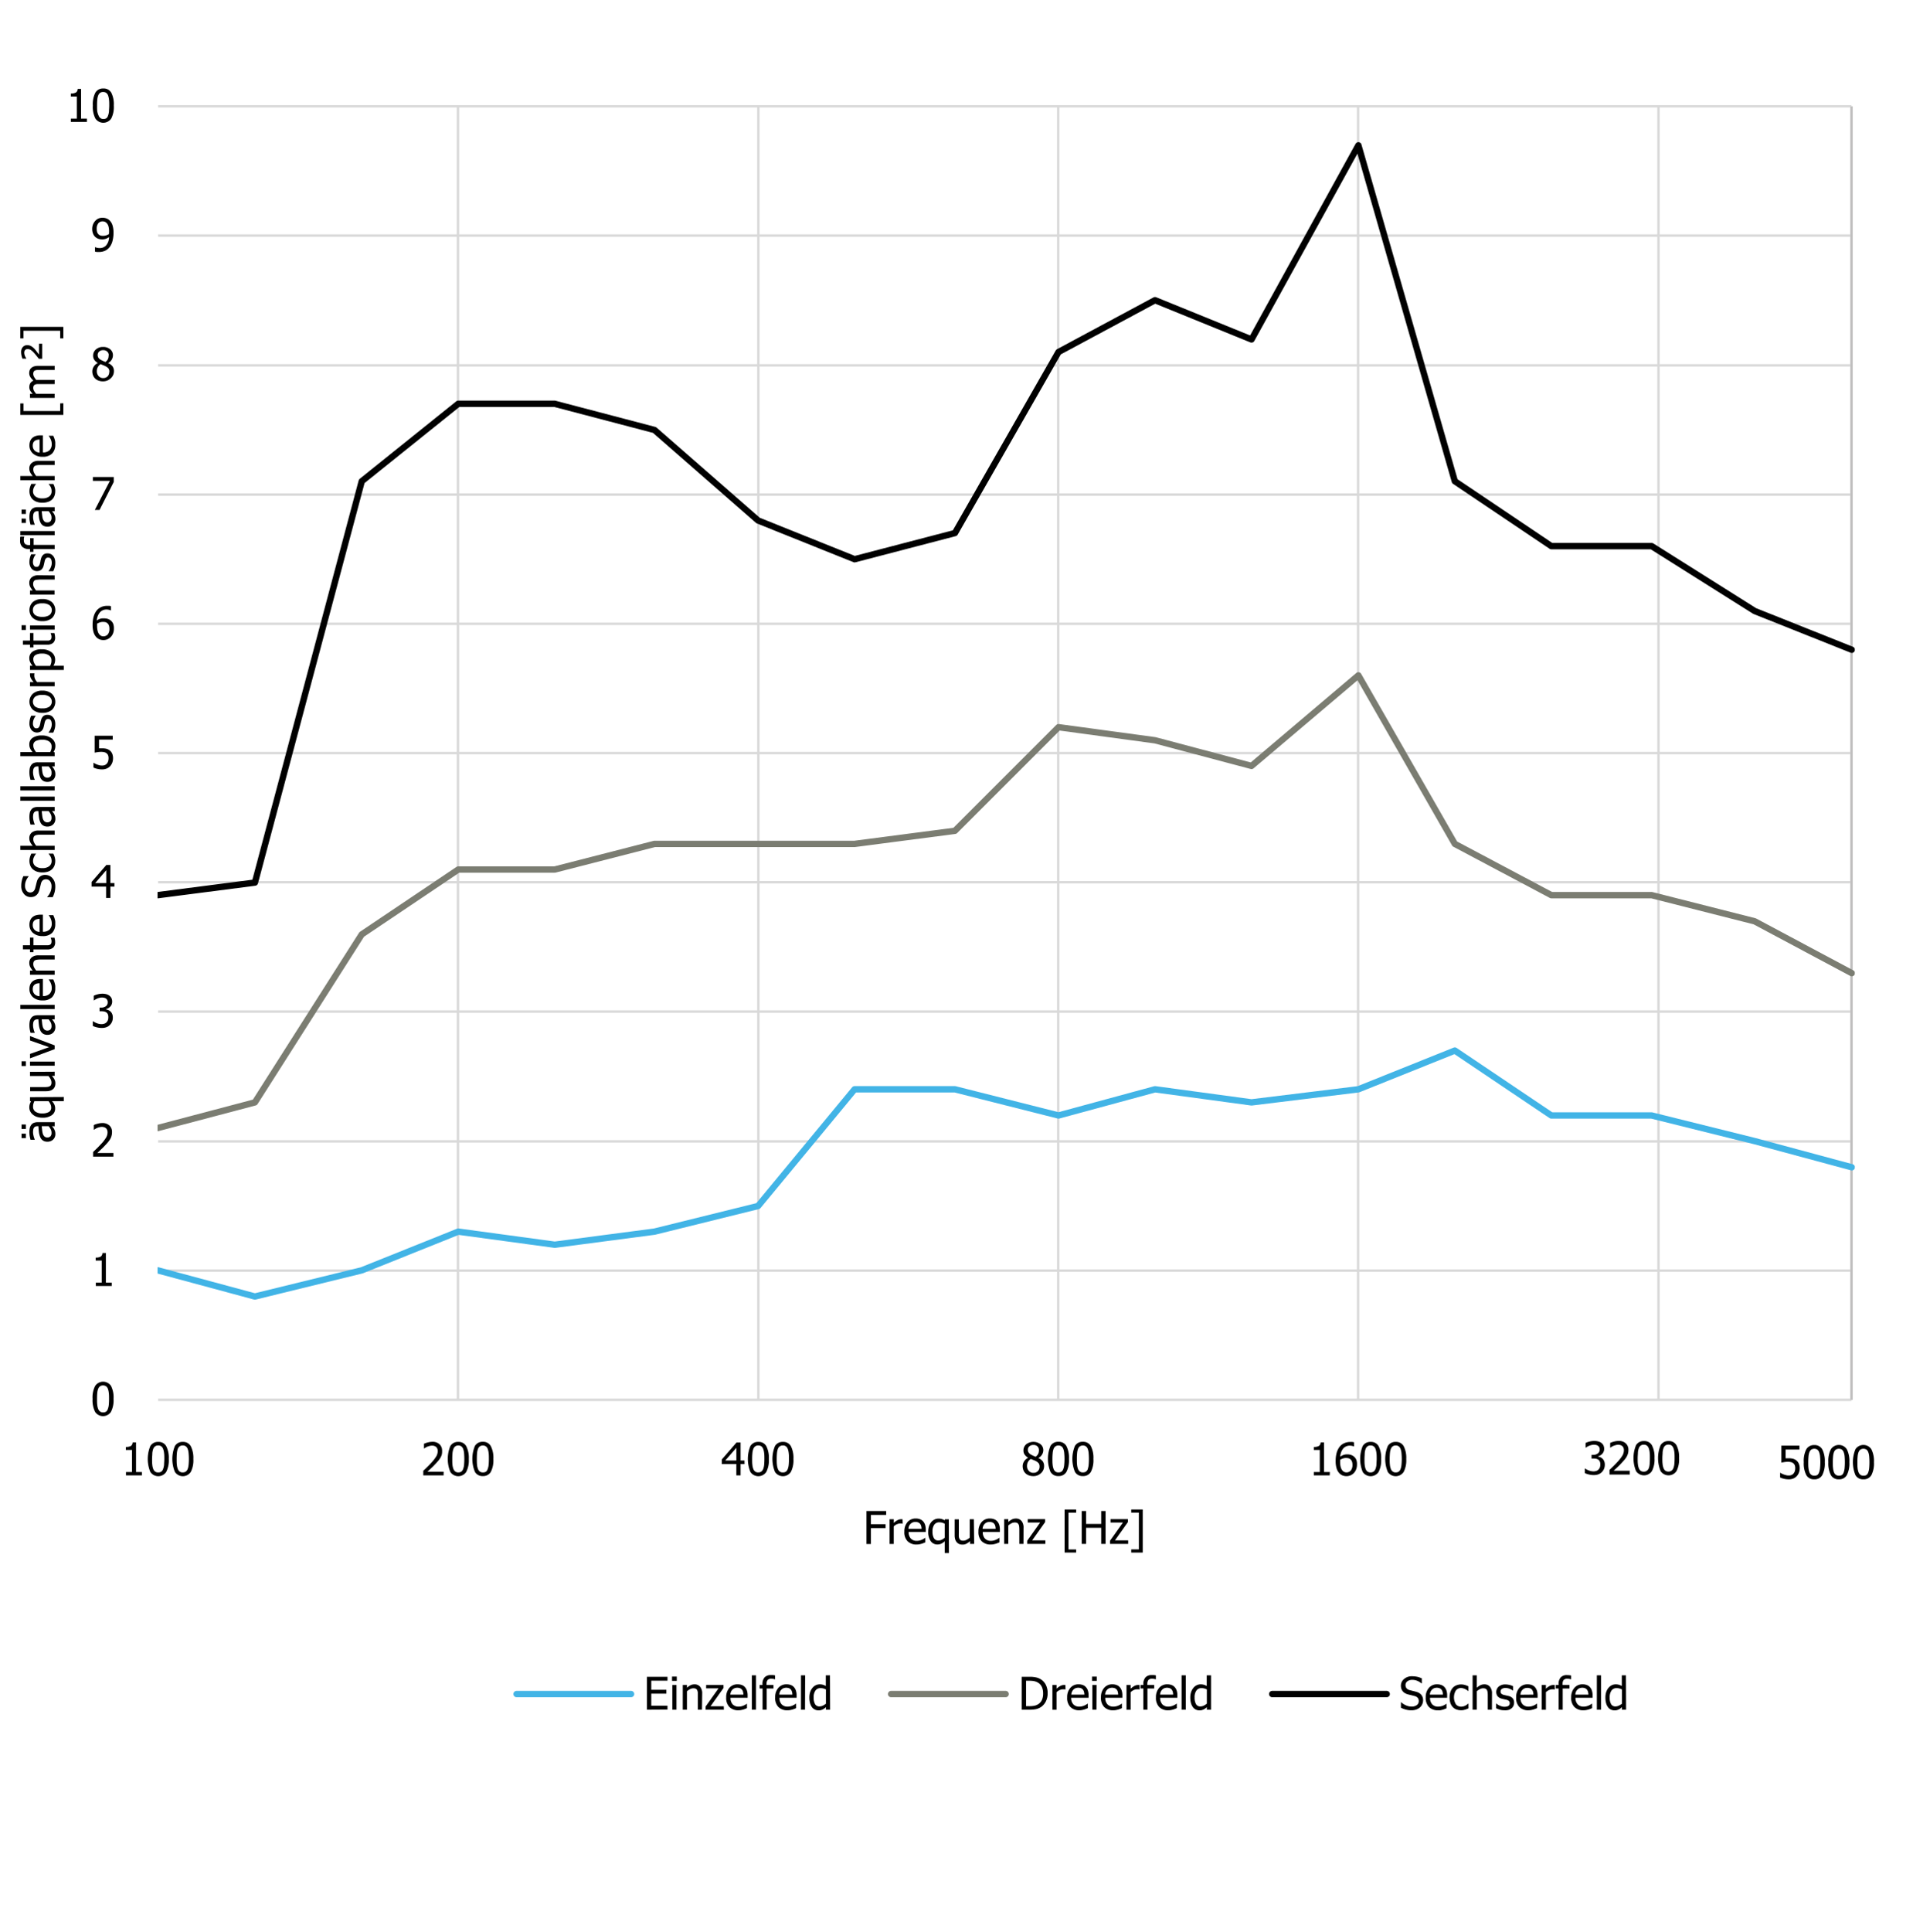 <?xml version="1.0" encoding="UTF-8"?> <svg xmlns="http://www.w3.org/2000/svg" xmlns:xlink="http://www.w3.org/1999/xlink" id="Ebene_1" data-name="Ebene 1" viewBox="0 0 607.2 607.71"><rect x="0" y="0" width="607.2" height="607.71" fill="#333333" stroke="none"/><defs><clipPath id="clip-path" transform="translate(-3 1.5)"><polygon points="3 606.04 610.03 606.04 610.03 -1.5 3 -1.5 3 606.04 3 606.04" style="fill:none;clip-rule:evenodd"></polygon></clipPath><clipPath id="clip-path-5" transform="translate(-3 1.5)"><polygon points="52.57 439.83 586.53 439.83 586.53 31.95 52.57 31.95 52.57 439.83 52.57 439.83" style="fill:none;clip-rule:evenodd"></polygon></clipPath><clipPath id="clip-path-9" transform="translate(-3 1.5)"><rect x="3" y="-1.5" width="607.03" height="607.54" style="fill:none"></rect></clipPath><clipPath id="clip-path-55" transform="translate(-3 1.5)"><polygon points="3 606.21 610.2 606.21 610.2 -1.5 3 -1.5 3 606.21 3 606.21" style="fill:none;clip-rule:evenodd"></polygon></clipPath><clipPath id="clip-path-56" transform="translate(-3 1.5)"><polygon points="551.88 466.93 605.91 466.93 605.91 448.92 551.88 448.92 551.88 466.93 551.88 466.93" style="fill:none;clip-rule:evenodd"></polygon></clipPath><clipPath id="clip-path-57" transform="translate(-3 1.5)"><rect x="551.88" y="448.92" width="54.03" height="18.01" style="fill:none"></rect></clipPath><clipPath id="clip-path-59" transform="translate(-3 1.5)"><polygon points="490.48 467.1 552.05 467.1 552.05 446.35 490.48 446.35 490.48 467.1 490.48 467.1" style="fill:none;clip-rule:evenodd"></polygon></clipPath><clipPath id="clip-path-60" transform="translate(-3 1.5)"><rect x="490.47" y="446.35" width="61.58" height="20.75" style="fill:none"></rect></clipPath></defs><polygon points="0 0 607.2 0 607.2 607.71 0 607.71 0 0 0 0" style="fill:#fff;fill-rule:evenodd"></polygon><g style="clip-path:url(#clip-path)"><path d="M52.74,438.8H585.5M52.74,398.15H585.5M52.74,357.5H585.5M52.74,316.68H585.5M52.74,276H585.5M52.74,235.37H585.5M52.74,194.72H585.5M52.74,154.07H585.5M52.74,113.42H585.5M52.74,72.6H585.5M52.74,31.94H585.5" transform="translate(-3 1.5)" style="fill:none;stroke:#d9d9d9;stroke-linejoin:round;stroke-width:0.75px"></path></g><g style="clip-path:url(#clip-path)"><line x1="582.5" y1="33.45" x2="582.5" y2="440.31" style="fill:none;stroke:#f2f2f2;stroke-linejoin:round;stroke-width:0.75px"></line></g><g style="clip-path:url(#clip-path)"><path d="M147.08,31.94V438.8M241.59,31.94V438.8M335.93,31.94V438.8M430.27,31.94V438.8M524.78,31.94V438.8" transform="translate(-3 1.5)" style="fill:none;stroke:#d9d9d9;stroke-linejoin:round;stroke-width:0.75px"></path></g><g style="clip-path:url(#clip-path)"><line x1="582.5" y1="440.31" x2="582.5" y2="33.45" style="fill:none;stroke:#bfbebe;stroke-linejoin:round;stroke-width:0.75px"></line></g><g style="clip-path:url(#clip-path-5)"><polyline points="49.66 399.57 80.19 407.8 113.81 399.57 144.17 387.39 174.53 391.51 205.92 387.39 238.51 379.33 268.87 342.62 300.43 342.62 333.02 350.86 363.38 342.62 393.74 346.74 427.36 342.62 457.71 330.44 488.07 350.86 519.64 350.86 552.05 358.92 582.59 367.15" style="fill:none;stroke:#42b4e6;stroke-linecap:round;stroke-linejoin:round;stroke-width:2px"></polyline></g><g style="clip-path:url(#clip-path-5)"><polyline points="49.66 354.8 80.19 346.74 113.81 293.91 144.17 273.5 174.53 273.5 205.92 265.44 238.51 265.44 268.87 265.44 300.43 261.32 333.02 228.73 363.38 232.85 393.74 240.91 427.36 212.43 457.71 265.44 488.07 281.56 519.64 281.56 552.05 289.79 582.59 306.09" style="fill:none;stroke:#7b7d72;stroke-linecap:round;stroke-linejoin:round;stroke-width:2px;stroke-dasharray:177800,101600"></polyline></g><g style="clip-path:url(#clip-path-5)"><polyline points="49.66 281.56 80.19 277.61 113.81 151.37 144.17 127.01 174.53 127.01 205.92 135.25 238.51 163.72 268.87 175.9 300.43 167.67 333.02 110.72 363.38 94.42 393.74 106.77 427.36 45.71 457.71 151.37 488.07 171.78 519.64 171.78 552.05 192.19 582.59 204.37" style="fill:none;stroke:#000;stroke-linecap:round;stroke-linejoin:round;stroke-width:2px;stroke-dasharray:76200,101600"></polyline></g><g style="clip-path:url(#clip-path)"><g style="clip-path:url(#clip-path-9)"><path d="M38.72,438.49a8,8,0,0,1-.81,4.09,3,3,0,0,1-5,0,8.13,8.13,0,0,1-.79-4.06,7.85,7.85,0,0,1,.81-4.09,3,3,0,0,1,5,0A8,8,0,0,1,38.72,438.49Zm-1.78,3.16a5.12,5.12,0,0,0,.29-1.3c.05-.53.08-1.15.08-1.86s0-1.32-.08-1.85a5.21,5.21,0,0,0-.29-1.31,1.81,1.81,0,0,0-.58-.8,1.79,1.79,0,0,0-1.89,0,1.83,1.83,0,0,0-.59.82,4.88,4.88,0,0,0-.29,1.33c-.05.54-.07,1.15-.07,1.82s0,1.33.06,1.82a5,5,0,0,0,.29,1.31,1.94,1.94,0,0,0,.57.82,1.57,1.57,0,0,0,1,.29,1.49,1.49,0,0,0,1-.28A1.73,1.73,0,0,0,36.94,441.65Z" transform="translate(-3 1.5)"></path></g></g><g style="clip-path:url(#clip-path)"><g style="clip-path:url(#clip-path-9)"><path d="M38.15,403h-5v-1.06H35V395H33.1v-.94a3.18,3.18,0,0,0,1.57-.3,1.38,1.38,0,0,0,.56-1.15h1.08v9.33h1.84Z" transform="translate(-3 1.5)"></path></g></g><g style="clip-path:url(#clip-path)"><g style="clip-path:url(#clip-path-9)"><path d="M38.67,362.31H32.29v-1.46l1.3-1.25c.4-.4.8-.81,1.19-1.24a11.89,11.89,0,0,0,1.61-2.08,3.29,3.29,0,0,0,.44-1.62,2,2,0,0,0-.14-.76,1.49,1.49,0,0,0-.37-.54,1.57,1.57,0,0,0-.57-.31,2.19,2.19,0,0,0-.7-.11,3.21,3.21,0,0,0-.74.1,5.19,5.19,0,0,0-.73.23,3,3,0,0,0-.56.29,5.07,5.07,0,0,0-.44.28H32.5v-1.47a5.82,5.82,0,0,1,1.2-.42,5.53,5.53,0,0,1,1.46-.21,3.17,3.17,0,0,1,2.26.77,2.7,2.7,0,0,1,.82,2.08,4,4,0,0,1-.14,1.12,4.21,4.21,0,0,1-.39,1,6.91,6.91,0,0,1-.62.9c-.24.3-.5.59-.77.88-.43.47-.92,1-1.45,1.47l-1.28,1.21h5.08Z" transform="translate(-3 1.5)"></path></g></g><g style="clip-path:url(#clip-path)"><g style="clip-path:url(#clip-path-9)"><path d="M35.08,312.26a3.2,3.2,0,0,0-.75.09,4.91,4.91,0,0,0-.74.24,4.47,4.47,0,0,0-.58.29l-.44.28h-.08V311.7a5.59,5.59,0,0,1,1.22-.44,5.65,5.65,0,0,1,1.48-.2,5,5,0,0,1,1.23.14,3.17,3.17,0,0,1,.95.44,2.23,2.23,0,0,1,.69.81,2.51,2.51,0,0,1,.23,1.1,2.28,2.28,0,0,1-.56,1.51,2.53,2.53,0,0,1-1.35.82V316a4.63,4.63,0,0,1,.7.22,2.16,2.16,0,0,1,.69.45,2.27,2.27,0,0,1,.52.77,2.77,2.77,0,0,1,.2,1.14,3.37,3.37,0,0,1-.24,1.29,3.26,3.26,0,0,1-.67,1,3,3,0,0,1-1.1.72,4.08,4.08,0,0,1-1.45.24,6.19,6.19,0,0,1-1.54-.19,5.68,5.68,0,0,1-1.29-.45v-1.47h.1a5.22,5.22,0,0,0,1.17.62,4.14,4.14,0,0,0,1.48.29,2.8,2.8,0,0,0,.85-.14,1.68,1.68,0,0,0,.71-.44,2.19,2.19,0,0,0,.43-.67,2.78,2.78,0,0,0,.14-.94,2.23,2.23,0,0,0-.16-.92,1.37,1.37,0,0,0-.46-.57,1.8,1.8,0,0,0-.69-.29,4.57,4.57,0,0,0-.86-.08h-.59v-1.15h.45A2.44,2.44,0,0,0,36.3,315a1.51,1.51,0,0,0,.59-1.29,1.38,1.38,0,0,0-.54-1.12,1.72,1.72,0,0,0-.59-.25A3,3,0,0,0,35.08,312.26Z" transform="translate(-3 1.5)"></path></g></g><g style="clip-path:url(#clip-path)"><g style="clip-path:url(#clip-path-9)"><path d="M39,277.37H37.72v3.56H36.38v-3.56H31.81v-1.46l4.63-5.33h1.28v5.68H39Zm-2.57-1.11v-4.05l-3.49,4.05Z" transform="translate(-3 1.5)"></path></g></g><g style="clip-path:url(#clip-path)"><g style="clip-path:url(#clip-path-9)"><path d="M38.56,237a3.94,3.94,0,0,1-.24,1.39,3.49,3.49,0,0,1-.67,1.1,3.12,3.12,0,0,1-1.09.75,3.8,3.8,0,0,1-1.46.27,6.54,6.54,0,0,1-1.46-.17,5.38,5.38,0,0,1-1.25-.42v-1.47h.1a2.8,2.8,0,0,0,.46.27,6.9,6.9,0,0,0,.66.28,7.72,7.72,0,0,0,.75.23,3.51,3.51,0,0,0,.76.07,2.32,2.32,0,0,0,.82-.14,1.72,1.72,0,0,0,.68-.49,2.13,2.13,0,0,0,.39-.71,3.15,3.15,0,0,0,.14-1,2.28,2.28,0,0,0-.15-.9,1.53,1.53,0,0,0-.44-.59,1.74,1.74,0,0,0-.73-.37,4.17,4.17,0,0,0-1-.11,7.08,7.08,0,0,0-1.13.09c-.39.06-.69.11-.92.16v-5.33h5.68v1.22H34.16v2.75l.49,0h.44a5.82,5.82,0,0,1,1.35.13,3,3,0,0,1,1.05.51,2.55,2.55,0,0,1,.79,1A3.67,3.67,0,0,1,38.56,237Z" transform="translate(-3 1.5)"></path></g></g><g style="clip-path:url(#clip-path)"><g style="clip-path:url(#clip-path-9)"><path d="M38.83,196.22a3.94,3.94,0,0,1-.26,1.48,3.26,3.26,0,0,1-.71,1.12,3.09,3.09,0,0,1-2.31,1,3.28,3.28,0,0,1-1.28-.24,2.92,2.92,0,0,1-1-.7,3.84,3.84,0,0,1-.84-1.51,7.73,7.73,0,0,1-.3-2.32,9.6,9.6,0,0,1,.28-2.43,5.59,5.59,0,0,1,.85-1.9,3.86,3.86,0,0,1,1.46-1.22,4.45,4.45,0,0,1,2-.44c.23,0,.45,0,.65,0a2.61,2.61,0,0,1,.53.11v1.33h-.07a2.18,2.18,0,0,0-.54-.19,3,3,0,0,0-.75-.09,2.69,2.69,0,0,0-2.09.87,4.35,4.35,0,0,0-1,2.59,4.14,4.14,0,0,1,1-.53A3.25,3.25,0,0,1,35.7,193a4.18,4.18,0,0,1,1.06.12,3,3,0,0,1,1,.49,2.68,2.68,0,0,1,.85,1.09A4.09,4.09,0,0,1,38.83,196.22Zm-1.41.06a3,3,0,0,0-.16-1.07,1.8,1.8,0,0,0-.55-.74,1.38,1.38,0,0,0-.61-.29,3.35,3.35,0,0,0-.71-.07,3,3,0,0,0-.94.15,3.54,3.54,0,0,0-.91.42c0,.1,0,.2,0,.3v.35a5.89,5.89,0,0,0,.21,1.74,2.59,2.59,0,0,0,.52,1,1.81,1.81,0,0,0,.62.46,1.84,1.84,0,0,0,2-.47A2.66,2.66,0,0,0,37.42,196.28Z" transform="translate(-3 1.5)"></path></g></g><g style="clip-path:url(#clip-path)"><g style="clip-path:url(#clip-path-9)"><path d="M38.79,150.09l-4.48,8.8H32.83l4.74-9.14H32.22v-1.21h6.57Z" transform="translate(-3 1.5)"></path></g></g><g style="clip-path:url(#clip-path)"><g style="clip-path:url(#clip-path-9)"><path d="M35.41,118.45a3.92,3.92,0,0,1-1.4-.23,3,3,0,0,1-1.08-.66,2.61,2.61,0,0,1-.66-1,3.26,3.26,0,0,1-.23-1.21,2.83,2.83,0,0,1,.45-1.55,3.12,3.12,0,0,1,1.3-1.12v0a3.58,3.58,0,0,1-1.13-1,2.34,2.34,0,0,1-.37-1.33,2.49,2.49,0,0,1,.89-1.94,3.23,3.23,0,0,1,2.23-.78,3.37,3.37,0,0,1,2.27.74,2.42,2.42,0,0,1,.85,1.89A2.8,2.8,0,0,1,37,112.7v0a3.56,3.56,0,0,1,1.37,1,2.47,2.47,0,0,1,.47,1.55,2.94,2.94,0,0,1-1,2.23A3.42,3.42,0,0,1,35.41,118.45Zm2-3a1.78,1.78,0,0,0-.25-1,2.63,2.63,0,0,0-1-.76,4.11,4.11,0,0,0-.62-.29l-.89-.36a2.56,2.56,0,0,0-1.19,2.22,2.2,2.2,0,0,0,.57,1.55,1.87,1.87,0,0,0,1.42.61,1.9,1.9,0,0,0,1.4-.53A1.92,1.92,0,0,0,37.36,115.46Zm-.19-5.18a1.58,1.58,0,0,0-.47-1.16,1.75,1.75,0,0,0-1.29-.47,1.81,1.81,0,0,0-1.24.42,1.39,1.39,0,0,0-.49,1.13,1.48,1.48,0,0,0,.25.86,2.16,2.16,0,0,0,.74.64q.21.12.66.33a6.84,6.84,0,0,0,.8.33,2.54,2.54,0,0,0,.82-1A2.83,2.83,0,0,0,37.17,110.28Z" transform="translate(-3 1.5)"></path></g></g><g style="clip-path:url(#clip-path)"><g style="clip-path:url(#clip-path-9)"><path d="M32,70.54a4,4,0,0,1,.26-1.46A3.69,3.69,0,0,1,33,67.94,2.89,2.89,0,0,1,34,67.22,3.33,3.33,0,0,1,35.28,67a3.38,3.38,0,0,1,1.3.24,2.8,2.8,0,0,1,1,.69,3.76,3.76,0,0,1,.83,1.49,7.74,7.74,0,0,1,.3,2.34,10,10,0,0,1-.29,2.43,5.34,5.34,0,0,1-.85,1.91,4,4,0,0,1-1.44,1.23,4.52,4.52,0,0,1-2.06.43l-.6,0a3.5,3.5,0,0,1-.58-.12V76.25H33a2.18,2.18,0,0,0,.54.19,3.2,3.2,0,0,0,.75.09,2.67,2.67,0,0,0,2.14-.9,4.19,4.19,0,0,0,.89-2.56,4.9,4.9,0,0,1-1.06.55,3.52,3.52,0,0,1-1.1.17,4.32,4.32,0,0,1-1-.12,3,3,0,0,1-1-.49,2.68,2.68,0,0,1-.84-1.07A3.93,3.93,0,0,1,32,70.54Zm5.32.89a6.24,6.24,0,0,0-.19-1.72,2.5,2.5,0,0,0-.54-1,1.81,1.81,0,0,0-.62-.46,1.87,1.87,0,0,0-.68-.12,1.69,1.69,0,0,0-1.37.61,2.71,2.71,0,0,0-.5,1.77,3,3,0,0,0,.16,1.08,1.75,1.75,0,0,0,.54.73,1.52,1.52,0,0,0,.6.29,3.26,3.26,0,0,0,.72.07,3.43,3.43,0,0,0,1.85-.57l0-.27C37.31,71.69,37.31,71.57,37.31,71.43Z" transform="translate(-3 1.5)"></path></g></g><g style="clip-path:url(#clip-path)"><g style="clip-path:url(#clip-path-9)"><path d="M30.34,36.85H25.29V35.8h1.88V28.86H25.29v-.94a3.17,3.17,0,0,0,1.57-.31,1.33,1.33,0,0,0,.57-1.14H28.5V35.8h1.84Z" transform="translate(-3 1.5)"></path><path d="M38.8,31.68A8,8,0,0,1,38,35.77a3,3,0,0,1-5,0,8,8,0,0,1-.8-4.05,8,8,0,0,1,.81-4.1,2.75,2.75,0,0,1,2.5-1.29A2.7,2.7,0,0,1,38,27.64,8,8,0,0,1,38.8,31.68ZM37,34.83a4.93,4.93,0,0,0,.29-1.3c0-.52.08-1.14.08-1.85s0-1.33-.08-1.85A5.57,5.57,0,0,0,37,28.52a1.75,1.75,0,0,0-.58-.8,1.49,1.49,0,0,0-.95-.28,1.53,1.53,0,0,0-1,.28,1.81,1.81,0,0,0-.58.81,5,5,0,0,0-.29,1.34c-.05.54-.07,1.14-.07,1.82s0,1.33.06,1.81A5,5,0,0,0,34,34.81a1.8,1.8,0,0,0,.57.82,1.49,1.49,0,0,0,1,.29,1.57,1.57,0,0,0,.95-.27A1.77,1.77,0,0,0,37,34.83Z" transform="translate(-3 1.5)"></path></g></g><g style="clip-path:url(#clip-path)"><g style="clip-path:url(#clip-path-9)"><path d="M47.64,462.56h-5v-1.05h1.88v-6.94H42.59v-.95a3.18,3.18,0,0,0,1.57-.3,1.35,1.35,0,0,0,.56-1.14H45.8v9.33h1.84Z" transform="translate(-3 1.5)"></path><path d="M56.1,457.39a8,8,0,0,1-.81,4.09,3,3,0,0,1-5,0,10.72,10.72,0,0,1,0-8.15,2.76,2.76,0,0,1,2.5-1.3,2.7,2.7,0,0,1,2.51,1.35A8.08,8.08,0,0,1,56.1,457.39Zm-1.78,3.15a5.36,5.36,0,0,0,.29-1.3c0-.52.08-1.14.08-1.85s0-1.33-.08-1.85a5.08,5.08,0,0,0-.3-1.31,1.81,1.81,0,0,0-.57-.8,1.49,1.49,0,0,0-1-.28,1.53,1.53,0,0,0-.95.28,1.82,1.82,0,0,0-.59.81,5.41,5.41,0,0,0-.28,1.34c0,.54-.08,1.14-.08,1.82s0,1.33.07,1.81a4.59,4.59,0,0,0,.29,1.31,1.73,1.73,0,0,0,.57.82,1.49,1.49,0,0,0,1,.29,1.57,1.57,0,0,0,1-.27A1.77,1.77,0,0,0,54.32,460.54Z" transform="translate(-3 1.5)"></path><path d="M63.83,457.39a8,8,0,0,1-.81,4.09,3,3,0,0,1-5,0,10.72,10.72,0,0,1,0-8.15,2.75,2.75,0,0,1,2.5-1.3A2.7,2.7,0,0,1,63,453.35,8.08,8.08,0,0,1,63.83,457.39Zm-1.78,3.15a5,5,0,0,0,.28-1.3,19.06,19.06,0,0,0,0-3.7,4.72,4.72,0,0,0-.29-1.31,1.81,1.81,0,0,0-.57-.8,1.49,1.49,0,0,0-.95-.28,1.53,1.53,0,0,0-1,.28,1.82,1.82,0,0,0-.59.81,5,5,0,0,0-.28,1.34c-.05.54-.08,1.14-.08,1.82s0,1.33.07,1.81a4.59,4.59,0,0,0,.29,1.31,1.73,1.73,0,0,0,.57.82,1.49,1.49,0,0,0,1,.29,1.59,1.59,0,0,0,.95-.27A1.77,1.77,0,0,0,62.05,460.54Z" transform="translate(-3 1.5)"></path></g></g><g style="clip-path:url(#clip-path)"><g style="clip-path:url(#clip-path-9)"><path d="M142.56,462.56h-6.39v-1.45c.46-.43.89-.85,1.3-1.25s.81-.81,1.2-1.24a12,12,0,0,0,1.61-2.09,3.27,3.27,0,0,0,.43-1.61,2,2,0,0,0-.13-.76,1.43,1.43,0,0,0-.38-.54,1.64,1.64,0,0,0-.56-.32,2.24,2.24,0,0,0-.7-.1,3.2,3.2,0,0,0-.75.09,6.23,6.23,0,0,0-.73.24,4.18,4.18,0,0,0-.56.28l-.44.29h-.07v-1.48a6.69,6.69,0,0,1,1.2-.42A5.87,5.87,0,0,1,139,452a3.16,3.16,0,0,1,2.27.77,2.69,2.69,0,0,1,.82,2.08A4.46,4.46,0,0,1,142,456a4.24,4.24,0,0,1-.4.95,6.81,6.81,0,0,1-.61.9c-.25.29-.5.58-.77.87-.44.47-.92,1-1.46,1.48l-1.28,1.21h5.09Z" transform="translate(-3 1.5)"></path><path d="M150.49,457.39a8,8,0,0,1-.81,4.09,3,3,0,0,1-5,0,10.72,10.72,0,0,1,0-8.15,2.75,2.75,0,0,1,2.5-1.3,2.71,2.71,0,0,1,2.51,1.35A8.1,8.1,0,0,1,150.49,457.39Zm-1.78,3.15a4.93,4.93,0,0,0,.29-1.3,21.43,21.43,0,0,0,0-3.7,5.11,5.11,0,0,0-.29-1.31,1.75,1.75,0,0,0-.58-.8,1.46,1.46,0,0,0-.94-.28,1.49,1.49,0,0,0-.95.28,1.75,1.75,0,0,0-.59.81,5.37,5.37,0,0,0-.29,1.34c-.05.54-.07,1.14-.07,1.82s0,1.33.06,1.81a5,5,0,0,0,.29,1.31,1.82,1.82,0,0,0,.58.82,1.48,1.48,0,0,0,1,.29,1.54,1.54,0,0,0,.94-.27A1.7,1.7,0,0,0,148.71,460.54Z" transform="translate(-3 1.5)"></path><path d="M158.22,457.39a8,8,0,0,1-.81,4.09,2.73,2.73,0,0,1-2.5,1.3,2.69,2.69,0,0,1-2.5-1.33,10.72,10.72,0,0,1,0-8.15,2.74,2.74,0,0,1,2.49-1.3,2.7,2.7,0,0,1,2.51,1.35A8,8,0,0,1,158.22,457.39Zm-1.78,3.15a4.93,4.93,0,0,0,.29-1.3c.05-.52.08-1.14.08-1.85s0-1.33-.08-1.85a5.11,5.11,0,0,0-.29-1.31,1.75,1.75,0,0,0-.58-.8,1.73,1.73,0,0,0-1.89,0,1.75,1.75,0,0,0-.59.81,5,5,0,0,0-.29,1.34c-.05.54-.07,1.14-.07,1.82s0,1.33.06,1.81a5,5,0,0,0,.29,1.31,1.88,1.88,0,0,0,.57.82,1.51,1.51,0,0,0,1,.29,1.55,1.55,0,0,0,1-.27A1.7,1.7,0,0,0,156.44,460.54Z" transform="translate(-3 1.5)"></path></g></g><g style="clip-path:url(#clip-path)"><g style="clip-path:url(#clip-path-9)"><path d="M237.24,459H236v3.56h-1.34V459H230.1v-1.45l4.63-5.34H236v5.68h1.23Zm-2.57-1.11v-4l-3.49,4Z" transform="translate(-3 1.5)"></path><path d="M244.9,457.39a8,8,0,0,1-.81,4.09,3,3,0,0,1-5,0,10.72,10.72,0,0,1,0-8.15,2.76,2.76,0,0,1,2.5-1.3,2.7,2.7,0,0,1,2.51,1.35A8.08,8.08,0,0,1,244.9,457.39Zm-1.78,3.15a4.93,4.93,0,0,0,.29-1.3c.05-.52.08-1.14.08-1.85s0-1.33-.08-1.85a5.08,5.08,0,0,0-.3-1.31,1.74,1.74,0,0,0-.57-.8,1.49,1.49,0,0,0-.95-.28,1.53,1.53,0,0,0-1,.28,1.81,1.81,0,0,0-.58.81,5,5,0,0,0-.29,1.34c-.05.54-.08,1.14-.08,1.82s0,1.33.07,1.81a4.59,4.59,0,0,0,.29,1.31,1.73,1.73,0,0,0,.57.82,1.49,1.49,0,0,0,1,.29,1.57,1.57,0,0,0,.95-.27A1.77,1.77,0,0,0,243.12,460.54Z" transform="translate(-3 1.5)"></path><path d="M252.63,457.39a8,8,0,0,1-.81,4.09,3,3,0,0,1-5,0,10.72,10.72,0,0,1,0-8.15,2.75,2.75,0,0,1,2.5-1.3,2.7,2.7,0,0,1,2.51,1.35A8.08,8.08,0,0,1,252.63,457.39Zm-1.78,3.15a5.36,5.36,0,0,0,.29-1.3c.05-.52.08-1.14.08-1.85s0-1.33-.08-1.85a5.08,5.08,0,0,0-.3-1.31,1.81,1.81,0,0,0-.57-.8,1.49,1.49,0,0,0-1-.28,1.53,1.53,0,0,0-.95.28,1.82,1.82,0,0,0-.59.81,5.41,5.41,0,0,0-.28,1.34c-.05.54-.08,1.14-.08,1.82s0,1.33.07,1.81a4.59,4.59,0,0,0,.29,1.31,1.73,1.73,0,0,0,.57.82,1.49,1.49,0,0,0,1,.29,1.57,1.57,0,0,0,1-.27A1.77,1.77,0,0,0,250.85,460.54Z" transform="translate(-3 1.5)"></path></g></g><g style="clip-path:url(#clip-path)"><g style="clip-path:url(#clip-path-9)"><path d="M328.11,462.8a4.15,4.15,0,0,1-1.4-.23,3,3,0,0,1-1.08-.66,2.78,2.78,0,0,1-.66-1,3.29,3.29,0,0,1-.23-1.21,2.83,2.83,0,0,1,.45-1.55,3.12,3.12,0,0,1,1.3-1.12v0a3.6,3.6,0,0,1-1.13-1,2.21,2.21,0,0,1-.37-1.32,2.48,2.48,0,0,1,.88-1.94,3.71,3.71,0,0,1,4.5,0,2.38,2.38,0,0,1,.86,1.89,2.71,2.71,0,0,1-.41,1.38,2.74,2.74,0,0,1-1.17,1.06v0a3.76,3.76,0,0,1,1.37,1,2.47,2.47,0,0,1,.46,1.56,2.91,2.91,0,0,1-1,2.22A3.38,3.38,0,0,1,328.11,462.8Zm1.95-3a1.78,1.78,0,0,0-.25-1,2.74,2.74,0,0,0-1-.77,5,5,0,0,0-.63-.28l-.88-.36a2.58,2.58,0,0,0-.89.94,2.65,2.65,0,0,0-.3,1.27,2.18,2.18,0,0,0,.57,1.55,1.83,1.83,0,0,0,1.42.61,1.89,1.89,0,0,0,1.4-.52A1.94,1.94,0,0,0,330.06,459.81Zm-.2-5.18a1.58,1.58,0,0,0-.46-1.17,1.74,1.74,0,0,0-1.29-.46,1.85,1.85,0,0,0-1.25.42,1.4,1.4,0,0,0-.48,1.12,1.44,1.44,0,0,0,.25.87,2.16,2.16,0,0,0,.74.64l.66.33a5.32,5.32,0,0,0,.8.32,2.7,2.7,0,0,0,.82-.95A2.83,2.83,0,0,0,329.86,454.63Z" transform="translate(-3 1.5)"></path><path d="M339.31,457.39a8,8,0,0,1-.81,4.09,2.74,2.74,0,0,1-2.5,1.3,2.71,2.71,0,0,1-2.51-1.33,10.72,10.72,0,0,1,0-8.15A2.75,2.75,0,0,1,336,452a2.71,2.71,0,0,1,2.51,1.35A8.08,8.08,0,0,1,339.31,457.39Zm-1.78,3.15a5,5,0,0,0,.28-1.3,19.06,19.06,0,0,0,0-3.7,4.72,4.72,0,0,0-.29-1.31,1.81,1.81,0,0,0-.57-.8,1.75,1.75,0,0,0-1.9,0,1.82,1.82,0,0,0-.59.81,5,5,0,0,0-.28,1.34c-.05.54-.08,1.14-.08,1.82s0,1.33.07,1.81a4.59,4.59,0,0,0,.29,1.31,1.73,1.73,0,0,0,.57.82,1.49,1.49,0,0,0,1,.29,1.59,1.59,0,0,0,.95-.27A1.77,1.77,0,0,0,337.53,460.54Z" transform="translate(-3 1.5)"></path><path d="M347,457.39a8,8,0,0,1-.81,4.09,2.74,2.74,0,0,1-2.5,1.3,2.71,2.71,0,0,1-2.51-1.33,10.72,10.72,0,0,1,0-8.15,2.75,2.75,0,0,1,2.5-1.3,2.71,2.71,0,0,1,2.51,1.35A8.08,8.08,0,0,1,347,457.39Zm-1.78,3.15a5,5,0,0,0,.28-1.3,21.43,21.43,0,0,0,0-3.7,4.72,4.72,0,0,0-.29-1.31,1.81,1.81,0,0,0-.57-.8,1.75,1.75,0,0,0-1.9,0,1.75,1.75,0,0,0-.59.81,5,5,0,0,0-.28,1.34,16.7,16.7,0,0,0-.08,1.82c0,.72,0,1.33.06,1.81a5.38,5.38,0,0,0,.29,1.31,1.82,1.82,0,0,0,.58.82,1.48,1.48,0,0,0,1,.29,1.59,1.59,0,0,0,.95-.27A1.84,1.84,0,0,0,345.26,460.54Z" transform="translate(-3 1.5)"></path></g></g><g style="clip-path:url(#clip-path)"><g style="clip-path:url(#clip-path-9)"><path d="M421.34,462.56h-5v-1.05h1.88v-6.94h-1.88v-.95a3.15,3.15,0,0,0,1.57-.3,1.33,1.33,0,0,0,.57-1.14h1.08v9.33h1.83Z" transform="translate(-3 1.5)"></path><path d="M429.92,459.21a3.92,3.92,0,0,1-.27,1.47,3.3,3.3,0,0,1-.71,1.13,3.13,3.13,0,0,1-2.31,1,3.28,3.28,0,0,1-1.28-.24,2.79,2.79,0,0,1-1-.7,3.8,3.8,0,0,1-.84-1.5,7.73,7.73,0,0,1-.3-2.32,9.68,9.68,0,0,1,.28-2.44,5.54,5.54,0,0,1,.85-1.89,3.8,3.8,0,0,1,1.46-1.23,4.61,4.61,0,0,1,2-.44,6.46,6.46,0,0,1,.65,0,3.28,3.28,0,0,1,.53.11v1.33H429a2.45,2.45,0,0,0-.55-.19,3,3,0,0,0-.75-.09,2.69,2.69,0,0,0-2.09.88,4.3,4.3,0,0,0-.95,2.59,4.18,4.18,0,0,1,1-.54,3.49,3.49,0,0,1,1.14-.19,4.18,4.18,0,0,1,1.06.12,3.19,3.19,0,0,1,1,.49,2.71,2.71,0,0,1,.85,1.1A4,4,0,0,1,429.92,459.21Zm-1.42.05a3.05,3.05,0,0,0-.16-1.07,1.72,1.72,0,0,0-.55-.74,1.5,1.5,0,0,0-.61-.29,4.17,4.17,0,0,0-.71-.07,3,3,0,0,0-.94.15,4.37,4.37,0,0,0-.91.42,2.83,2.83,0,0,1,0,.3v.36a5.87,5.87,0,0,0,.21,1.73,2.87,2.87,0,0,0,.52,1,1.77,1.77,0,0,0,.62.45,1.8,1.8,0,0,0,2-.46A2.71,2.71,0,0,0,428.5,459.26Z" transform="translate(-3 1.5)"></path><path d="M437.53,457.39a8,8,0,0,1-.81,4.09,3,3,0,0,1-5,0,10.84,10.84,0,0,1,0-8.15,2.76,2.76,0,0,1,2.5-1.3,2.7,2.7,0,0,1,2.51,1.35A8,8,0,0,1,437.53,457.39Zm-1.78,3.15a4.93,4.93,0,0,0,.29-1.3c0-.52.08-1.14.08-1.85s0-1.33-.08-1.85a5.57,5.57,0,0,0-.29-1.31,1.75,1.75,0,0,0-.58-.8,1.49,1.49,0,0,0-.95-.28,1.53,1.53,0,0,0-1,.28,1.81,1.81,0,0,0-.58.81,5,5,0,0,0-.29,1.34c0,.54-.07,1.14-.07,1.82s0,1.33.06,1.81a5,5,0,0,0,.29,1.31,1.8,1.8,0,0,0,.57.82,1.51,1.51,0,0,0,1,.29,1.57,1.57,0,0,0,.95-.27A1.77,1.77,0,0,0,435.75,460.54Z" transform="translate(-3 1.5)"></path><path d="M445.42,457.39a8,8,0,0,1-.81,4.09,3,3,0,0,1-5,0,10.72,10.72,0,0,1,0-8.15,2.75,2.75,0,0,1,2.5-1.3,2.7,2.7,0,0,1,2.51,1.35A8.08,8.08,0,0,1,445.42,457.39Zm-1.78,3.15a5,5,0,0,0,.28-1.3,19.06,19.06,0,0,0,0-3.7,4.72,4.72,0,0,0-.29-1.31,1.81,1.81,0,0,0-.57-.8,1.49,1.49,0,0,0-.95-.28,1.51,1.51,0,0,0-.95.28,1.82,1.82,0,0,0-.59.81,5,5,0,0,0-.28,1.34c-.05.54-.08,1.14-.08,1.82s0,1.33.07,1.81a4.59,4.59,0,0,0,.29,1.31,1.73,1.73,0,0,0,.57.82,1.49,1.49,0,0,0,1,.29,1.59,1.59,0,0,0,.95-.27A1.77,1.77,0,0,0,443.64,460.54Z" transform="translate(-3 1.5)"></path></g></g><g style="clip-path:url(#clip-path)"><g style="clip-path:url(#clip-path-9)"><path d="M512.68,453.2a3.2,3.2,0,0,0-.75.09,5.31,5.31,0,0,0-.74.24,4.47,4.47,0,0,0-.58.29l-.44.28h-.08v-1.46a5.51,5.51,0,0,1,1.23-.44,5.58,5.58,0,0,1,1.47-.2,5,5,0,0,1,1.23.14,2.85,2.85,0,0,1,1,.44,2.06,2.06,0,0,1,.69.81,2.38,2.38,0,0,1,.23,1.1,2.19,2.19,0,0,1-.56,1.5,2.35,2.35,0,0,1-1.35.82v.1a3.72,3.72,0,0,1,.7.22,2.21,2.21,0,0,1,1.21,1.22,2.76,2.76,0,0,1,.21,1.14,3.37,3.37,0,0,1-.24,1.29,3.29,3.29,0,0,1-.68,1,3,3,0,0,1-1.09.72,4.14,4.14,0,0,1-1.46.24,6.19,6.19,0,0,1-1.54-.19,5.68,5.68,0,0,1-1.29-.45v-1.47h.1a4.76,4.76,0,0,0,1.18.61,3.86,3.86,0,0,0,1.47.3,2.8,2.8,0,0,0,.85-.14,1.62,1.62,0,0,0,.71-.44,2.19,2.19,0,0,0,.43-.67,2.55,2.55,0,0,0,.14-.94,2.23,2.23,0,0,0-.16-.92,1.43,1.43,0,0,0-.45-.57,1.76,1.76,0,0,0-.7-.29,4.57,4.57,0,0,0-.86-.08h-.59v-1.15h.46a2.43,2.43,0,0,0,1.52-.45,1.52,1.52,0,0,0,.59-1.29,1.41,1.41,0,0,0-.15-.67,1.44,1.44,0,0,0-.39-.45,1.72,1.72,0,0,0-.59-.25A3,3,0,0,0,512.68,453.2Z" transform="translate(-3 1.5)"></path><path d="M524.16,462.56h-6.39v-1.45c.46-.43.9-.85,1.3-1.25s.81-.81,1.2-1.24a12,12,0,0,0,1.61-2.09,3.27,3.27,0,0,0,.43-1.61,2,2,0,0,0-.13-.76,1.52,1.52,0,0,0-.37-.54,1.68,1.68,0,0,0-.57-.32,2.24,2.24,0,0,0-.7-.1,3.2,3.2,0,0,0-.75.09,5.53,5.53,0,0,0-.72.24,3.77,3.77,0,0,0-.57.28c-.18.11-.32.21-.43.29H518v-1.48a7.32,7.32,0,0,1,1.2-.42,5.94,5.94,0,0,1,1.45-.2,3.16,3.16,0,0,1,2.27.77,2.69,2.69,0,0,1,.82,2.08,4.46,4.46,0,0,1-.14,1.12,4.73,4.73,0,0,1-.39.95,8.06,8.06,0,0,1-.62.9c-.24.29-.5.58-.77.87-.43.47-.92,1-1.45,1.48l-1.29,1.21h5.09Z" transform="translate(-3 1.5)"></path><path d="M531.94,457.39a8,8,0,0,1-.81,4.09,3,3,0,0,1-5,0,10.72,10.72,0,0,1,0-8.15,2.75,2.75,0,0,1,2.5-1.3,2.7,2.7,0,0,1,2.51,1.35A8.08,8.08,0,0,1,531.94,457.39Zm-1.78,3.15a5,5,0,0,0,.28-1.3,19.06,19.06,0,0,0,0-3.7,4.72,4.72,0,0,0-.29-1.31,1.81,1.81,0,0,0-.57-.8,1.49,1.49,0,0,0-1-.28,1.53,1.53,0,0,0-1,.28,1.82,1.82,0,0,0-.59.81,5.41,5.41,0,0,0-.28,1.34c0,.54-.08,1.14-.08,1.82s0,1.33.07,1.81a4.59,4.59,0,0,0,.29,1.31,1.73,1.73,0,0,0,.57.82,1.49,1.49,0,0,0,1,.29,1.59,1.59,0,0,0,1-.27A1.77,1.77,0,0,0,530.16,460.54Z" transform="translate(-3 1.5)"></path><path d="M539.82,457.39a8,8,0,0,1-.81,4.09,3,3,0,0,1-5,0,10.72,10.72,0,0,1,0-8.15,2.75,2.75,0,0,1,2.5-1.3,2.71,2.71,0,0,1,2.51,1.35A8.1,8.1,0,0,1,539.82,457.39ZM538,460.54a4.93,4.93,0,0,0,.29-1.3,21.43,21.43,0,0,0,0-3.7,5.11,5.11,0,0,0-.29-1.31,1.75,1.75,0,0,0-.58-.8,1.46,1.46,0,0,0-.94-.28,1.49,1.49,0,0,0-.95.28,1.75,1.75,0,0,0-.59.81,5.37,5.37,0,0,0-.29,1.34c-.05.54-.07,1.14-.07,1.82s0,1.33.06,1.81a5,5,0,0,0,.29,1.31,1.82,1.82,0,0,0,.58.82,1.48,1.48,0,0,0,1,.29,1.54,1.54,0,0,0,.94-.27A1.7,1.7,0,0,0,538,460.54Z" transform="translate(-3 1.5)"></path></g></g><g style="clip-path:url(#clip-path)"><g style="clip-path:url(#clip-path-9)"><path d="M11.14,352.2v1.4H9.78v-1.4Zm0,2.88v1.39H9.78v-1.39Zm8.23-2.35.33.42a2.42,2.42,0,0,1,.34.52,4.57,4.57,0,0,1,.28.67,3.52,3.52,0,0,1,.1.91,2.34,2.34,0,0,1-.18.91,2.31,2.31,0,0,1-.51.76,2.43,2.43,0,0,1-.79.5,2.72,2.72,0,0,1-1,.19,2.65,2.65,0,0,1-1.37-.34,2.33,2.33,0,0,1-.9-1.08,5.48,5.48,0,0,1-.42-1.54c-.07-.6-.13-1.24-.17-1.92h-.25a1.75,1.75,0,0,0-.74.13,1.09,1.09,0,0,0-.43.39,1.47,1.47,0,0,0-.21.62,4.44,4.44,0,0,0-.06.74,5,5,0,0,0,.14,1.06,7.29,7.29,0,0,0,.39,1.23V357H12.6c-.07-.24-.14-.58-.23-1a7.67,7.67,0,0,1-.12-1.34,6.5,6.5,0,0,1,.12-1.35,2.68,2.68,0,0,1,.46-1,1.77,1.77,0,0,1,.82-.63,3.25,3.25,0,0,1,1.24-.21H20.2v1.3Zm-1.08,0H16.14c0,.31.06.7.11,1.17a7.6,7.6,0,0,0,.2,1.16,2.2,2.2,0,0,0,.49.86,1.47,1.47,0,0,0,1.93,0,1.56,1.56,0,0,0,.34-1.1,2.34,2.34,0,0,0-.26-1.12A4.92,4.92,0,0,0,18.29,352.73Z" transform="translate(-3 1.5)"></path><path d="M23.07,343.54v1.31H19.35a3.93,3.93,0,0,1,.76,1.11,2.92,2.92,0,0,1,.24,1.2,2.48,2.48,0,0,1-1.06,2.11,4.88,4.88,0,0,1-2.95.79,5.39,5.39,0,0,1-1.77-.28,3.7,3.7,0,0,1-1.28-.73,3,3,0,0,1-.79-1,2.81,2.81,0,0,1-.28-1.24,3.47,3.47,0,0,1,.14-1,4,4,0,0,1,.41-.9l-.33-.08v-1.23Zm-4.81,1.31H13.83a5,5,0,0,0-.34.88,3.73,3.73,0,0,0-.09.84,1.84,1.84,0,0,0,.74,1.58,3.54,3.54,0,0,0,2.14.56,4,4,0,0,0,2.1-.45,1.49,1.49,0,0,0,.73-1.38,2.53,2.53,0,0,0-.24-1.07A3.72,3.72,0,0,0,18.26,344.85Z" transform="translate(-3 1.5)"></path><path d="M20.2,335.59v1.31h-.86a5.56,5.56,0,0,1,.8,1.14,2.57,2.57,0,0,1,.28,1.21,2.77,2.77,0,0,1-.17,1,2,2,0,0,1-.53.78,2.44,2.44,0,0,1-.91.52,4.28,4.28,0,0,1-1.33.18h-5v-1.3h4.42a9.35,9.35,0,0,0,1-.05,2,2,0,0,0,.72-.21.94.94,0,0,0,.43-.43,1.69,1.69,0,0,0,.14-.79,2.29,2.29,0,0,0-.27-1,4.42,4.42,0,0,0-.67-1H12.44v-1.31Z" transform="translate(-3 1.5)"></path><path d="M11.14,332.32v1.48H9.78v-1.48Zm9.06.09v1.3H12.44v-1.3Z" transform="translate(-3 1.5)"></path><path d="M12.44,324.38l7.76,2.93v1.18l-7.76,2.9V330l6-2.13-6-2.1Z" transform="translate(-3 1.5)"></path><path d="M19.37,319.12l.33.42a2.42,2.42,0,0,1,.34.52,4.57,4.57,0,0,1,.28.67,3.52,3.52,0,0,1,.1.91,2.34,2.34,0,0,1-.18.91,2.31,2.31,0,0,1-.51.76,2.43,2.43,0,0,1-.79.5,2.72,2.72,0,0,1-1,.19,2.56,2.56,0,0,1-1.37-.35,2.25,2.25,0,0,1-.9-1.07,5.46,5.46,0,0,1-.42-1.55c-.07-.59-.13-1.23-.17-1.91h-.25a1.75,1.75,0,0,0-.74.13,1.09,1.09,0,0,0-.43.39,1.47,1.47,0,0,0-.21.62,4.44,4.44,0,0,0-.06.74,5,5,0,0,0,.14,1.06,7.29,7.29,0,0,0,.39,1.23v.07H12.6c-.07-.24-.14-.58-.23-1a7.67,7.67,0,0,1-.12-1.34,6.5,6.5,0,0,1,.12-1.35,2.68,2.68,0,0,1,.46-1,1.86,1.86,0,0,1,.82-.64,3.46,3.46,0,0,1,1.24-.2H20.2v1.3Zm-1.08,0H16.14c0,.31.06.7.11,1.17a7.22,7.22,0,0,0,.2,1.15,2.17,2.17,0,0,0,.49.87,1.47,1.47,0,0,0,1.93,0,1.56,1.56,0,0,0,.34-1.1,2.34,2.34,0,0,0-.26-1.12A4.92,4.92,0,0,0,18.29,319.12Z" transform="translate(-3 1.5)"></path><path d="M20.2,314.57v1.31H9.39v-1.31Z" transform="translate(-3 1.5)"></path><path d="M20.38,309.29a3.9,3.9,0,0,1-1,2.88,4.1,4.1,0,0,1-3,1,4.41,4.41,0,0,1-3-1,3.33,3.33,0,0,1-1.12-2.6,3.62,3.62,0,0,1,.21-1.28,2.55,2.55,0,0,1,.65-1,3,3,0,0,1,1.09-.64,4.8,4.8,0,0,1,1.58-.23h.7v5.38a2.88,2.88,0,0,0,2.08-.68,2.49,2.49,0,0,0,.71-1.88,4,4,0,0,0-.09-.85,4.58,4.58,0,0,0-.25-.74,5.43,5.43,0,0,0-.31-.6,3,3,0,0,0-.29-.4v-.08h1.43c.06.15.13.34.23.57a6.41,6.41,0,0,1,.21.61c.07.26.12.49.16.69A5.61,5.61,0,0,1,20.38,309.29Zm-4.93-1.53a3.94,3.94,0,0,0-.91.12,1.92,1.92,0,0,0-.64.32,1.39,1.39,0,0,0-.45.59,2.28,2.28,0,0,0-.15.88,2.15,2.15,0,0,0,.16.89,2.08,2.08,0,0,0,.45.67,2.15,2.15,0,0,0,.68.44,2.72,2.72,0,0,0,.86.19Z" transform="translate(-3 1.5)"></path><path d="M20.2,299v1.3H15.78a7.79,7.79,0,0,0-1,.06,2.21,2.21,0,0,0-.74.19,1,1,0,0,0-.43.45,1.7,1.7,0,0,0-.14.78,2.13,2.13,0,0,0,.26,1,5.2,5.2,0,0,0,.67,1h5.8v1.31H12.44v-1.31h.86a5.22,5.22,0,0,1-.8-1.15,2.64,2.64,0,0,1-.28-1.2,2.22,2.22,0,0,1,.76-1.8,3.26,3.26,0,0,1,2.18-.64Z" transform="translate(-3 1.5)"></path><path d="M20.35,294.88a2.22,2.22,0,0,1-.6,1.66,2.67,2.67,0,0,1-1.93.6h-4.3V298H12.44v-.88H10.21v-1.31h2.23v-2.4h1.08v2.4h3.69c.4,0,.7,0,.91,0a1.34,1.34,0,0,0,.6-.16.76.76,0,0,0,.37-.38,1.71,1.71,0,0,0,.12-.71,1.83,1.83,0,0,0-.1-.62,3.22,3.22,0,0,0-.15-.43v-.08h1.17a6.27,6.27,0,0,1,.17.75A5.91,5.91,0,0,1,20.35,294.88Z" transform="translate(-3 1.5)"></path><path d="M20.38,289.06a3.86,3.86,0,0,1-1,2.88,4.06,4.06,0,0,1-3,1,4.41,4.41,0,0,1-3-1,3.34,3.34,0,0,1-1.12-2.6,3.58,3.58,0,0,1,.21-1.28,2.67,2.67,0,0,1,.65-1,3.17,3.17,0,0,1,1.09-.64,5.1,5.1,0,0,1,1.58-.22h.7v5.38a2.88,2.88,0,0,0,2.08-.68,2.49,2.49,0,0,0,.71-1.88,4,4,0,0,0-.09-.85,5.07,5.07,0,0,0-.25-.75,6.22,6.22,0,0,0-.31-.59,4,4,0,0,0-.29-.41v-.07h1.43c.06.15.13.34.23.57a5.58,5.58,0,0,1,.21.61c.07.25.12.48.16.69A5.56,5.56,0,0,1,20.38,289.06Zm-4.93-1.53a3.44,3.44,0,0,0-.91.13,1.75,1.75,0,0,0-.64.32,1.39,1.39,0,0,0-.45.59,2.24,2.24,0,0,0-.15.88,2.15,2.15,0,0,0,.16.89,2,2,0,0,0,.45.66,2,2,0,0,0,.68.45,3,3,0,0,0,.86.19Z" transform="translate(-3 1.5)"></path><path d="M20.39,277.29a7,7,0,0,1-.23,1.91,9.42,9.42,0,0,1-.58,1.49H17.86v-.1a4.84,4.84,0,0,0,1-1.54,4.5,4.5,0,0,0,.35-1.66,2.68,2.68,0,0,0-.48-1.73,1.51,1.51,0,0,0-1.25-.58,1.62,1.62,0,0,0-1,.3,1.88,1.88,0,0,0-.58,1c-.09.32-.16.61-.22.87s-.15.6-.25,1a5.16,5.16,0,0,1-.35,1,2.76,2.76,0,0,1-.57.75,2.41,2.41,0,0,1-.8.5,3.16,3.16,0,0,1-1.07.17,2.68,2.68,0,0,1-2.11-1,3.71,3.71,0,0,1-.85-2.5,7.17,7.17,0,0,1,.18-1.64,6.42,6.42,0,0,1,.49-1.44H12v.1a4.59,4.59,0,0,0-.79,1.27,3.89,3.89,0,0,0-.34,1.62,2.48,2.48,0,0,0,.45,1.55,1.42,1.42,0,0,0,1.18.59,1.53,1.53,0,0,0,1-.35,2,2,0,0,0,.57-1c.08-.29.17-.64.27-1.07s.19-.77.27-1.05a3,3,0,0,1,1-1.56,2.62,2.62,0,0,1,1.62-.49,3.13,3.13,0,0,1,1.2.24,2.87,2.87,0,0,1,1,.7,3.84,3.84,0,0,1,.7,1.12A4.49,4.49,0,0,1,20.39,277.29Z" transform="translate(-3 1.5)"></path><path d="M20.38,269.29a4.36,4.36,0,0,1-.25,1.47,3.15,3.15,0,0,1-.75,1.14,3.41,3.41,0,0,1-1.26.75,5.63,5.63,0,0,1-1.79.26,5.23,5.23,0,0,1-1.77-.27,3.94,3.94,0,0,1-1.25-.74,2.9,2.9,0,0,1-.78-1.14,4,4,0,0,1-.27-1.47,4.16,4.16,0,0,1,.18-1.23,7.12,7.12,0,0,1,.41-1.06h1.47v.07a3.35,3.35,0,0,0-.27.36,4.14,4.14,0,0,0-.31.53,3,3,0,0,0-.25.64,2.59,2.59,0,0,0-.1.71,2,2,0,0,0,.77,1.63,3.38,3.38,0,0,0,2.17.62,3.38,3.38,0,0,0,2.14-.6,2,2,0,0,0,.77-1.65,3,3,0,0,0-.26-1.22,4,4,0,0,0-.68-1V267h1.46c.06.12.14.29.22.48a3.14,3.14,0,0,1,.19.53,4.37,4.37,0,0,1,.15.6A3.1,3.1,0,0,1,20.38,269.29Z" transform="translate(-3 1.5)"></path><path d="M20.2,259.75v1.3H15.78c-.36,0-.69,0-1,.05a2.45,2.45,0,0,0-.74.2,1,1,0,0,0-.43.45,1.7,1.7,0,0,0-.14.78,2.13,2.13,0,0,0,.26,1,5.2,5.2,0,0,0,.67,1h5.8v1.31H9.39v-1.31H13.3a5.22,5.22,0,0,1-.8-1.15,2.64,2.64,0,0,1-.28-1.2,2.22,2.22,0,0,1,.76-1.8,3.26,3.26,0,0,1,2.18-.64Z" transform="translate(-3 1.5)"></path><path d="M19.37,253.62l.33.42a2.42,2.42,0,0,1,.34.52,4.57,4.57,0,0,1,.28.67,3.52,3.52,0,0,1,.1.91,2.34,2.34,0,0,1-.18.91,2.31,2.31,0,0,1-.51.76,2.43,2.43,0,0,1-.79.5,2.72,2.72,0,0,1-1,.19,2.56,2.56,0,0,1-1.37-.35,2.25,2.25,0,0,1-.9-1.07,5.46,5.46,0,0,1-.42-1.55c-.07-.59-.13-1.23-.17-1.91h-.25a1.75,1.75,0,0,0-.74.13,1.09,1.09,0,0,0-.43.39,1.42,1.42,0,0,0-.21.62,4.44,4.44,0,0,0-.06.74,5.07,5.07,0,0,0,.14,1.06,7.29,7.29,0,0,0,.39,1.23v.07H12.6c-.07-.24-.14-.58-.23-1a7.67,7.67,0,0,1-.12-1.34,6.5,6.5,0,0,1,.12-1.35,2.68,2.68,0,0,1,.46-1,1.86,1.86,0,0,1,.82-.64,3.26,3.26,0,0,1,1.24-.2H20.2v1.3Zm-1.08,0H16.14c0,.31.06.7.11,1.17a7.22,7.22,0,0,0,.2,1.15,2.17,2.17,0,0,0,.49.87,1.47,1.47,0,0,0,1.93,0,1.58,1.58,0,0,0,.34-1.1,2.34,2.34,0,0,0-.26-1.12A4.92,4.92,0,0,0,18.29,253.62Z" transform="translate(-3 1.5)"></path><path d="M20.2,249.07v1.31H9.39v-1.31Z" transform="translate(-3 1.5)"></path><path d="M20.2,245.82v1.31H9.39v-1.31Z" transform="translate(-3 1.5)"></path><path d="M19.37,239.56l.33.43a2.42,2.42,0,0,1,.34.52,4.57,4.57,0,0,1,.28.67,3.52,3.52,0,0,1,.1.91,2.34,2.34,0,0,1-.18.91,2.31,2.31,0,0,1-.51.76,2.43,2.43,0,0,1-.79.5,2.72,2.72,0,0,1-1,.18,2.56,2.56,0,0,1-1.37-.34,2.25,2.25,0,0,1-.9-1.07,5.46,5.46,0,0,1-.42-1.55c-.07-.59-.13-1.23-.17-1.92h-.25a1.74,1.74,0,0,0-.74.14,1.09,1.09,0,0,0-.43.39,1.42,1.42,0,0,0-.21.62,4.44,4.44,0,0,0-.06.74,5.07,5.07,0,0,0,.14,1.06,7.29,7.29,0,0,0,.39,1.23v.07H12.6c-.07-.24-.14-.58-.23-1a7.67,7.67,0,0,1-.12-1.34,6.5,6.5,0,0,1,.12-1.35,2.68,2.68,0,0,1,.46-1,1.86,1.86,0,0,1,.82-.64,3.26,3.26,0,0,1,1.24-.2H20.2v1.29Zm-1.08,0H16.14c0,.32.06.71.11,1.18a7.22,7.22,0,0,0,.2,1.15,2.17,2.17,0,0,0,.49.87,1.47,1.47,0,0,0,1.93,0,1.58,1.58,0,0,0,.34-1.1A2.34,2.34,0,0,0,19,240.5,5.33,5.33,0,0,0,18.29,239.56Z" transform="translate(-3 1.5)"></path><path d="M16.19,229.84a4.78,4.78,0,0,1,3.07.93,2.86,2.86,0,0,1,1.16,2.31,3.17,3.17,0,0,1-.16,1.09,4.4,4.4,0,0,1-.42.88l.36.08v1.23H9.39v-1.31h3.86a4.87,4.87,0,0,1-.74-1.07,2.9,2.9,0,0,1-.29-1.31,2.43,2.43,0,0,1,1-2.07A5,5,0,0,1,16.19,229.84Zm.1,1.35a4.12,4.12,0,0,0-2.1.43,1.45,1.45,0,0,0-.72,1.36,2.5,2.5,0,0,0,.25,1.08,4,4,0,0,0,.63,1H18.8a5.29,5.29,0,0,0,.34-.87,3.25,3.25,0,0,0,.1-.85,1.89,1.89,0,0,0-.71-1.57A3.56,3.56,0,0,0,16.29,231.19Z" transform="translate(-3 1.5)"></path><path d="M20.39,226.38a4.89,4.89,0,0,1-.21,1.45,7.07,7.07,0,0,1-.44,1.12H18.27v-.06l.29-.4a3.87,3.87,0,0,0,.34-.6,6.19,6.19,0,0,0,.27-.73,3.32,3.32,0,0,0,.11-.83,3.25,3.25,0,0,0-.07-.67,1.79,1.79,0,0,0-.18-.53,1.14,1.14,0,0,0-.34-.35,1.11,1.11,0,0,0-.55-.11.91.91,0,0,0-.7.26,2,2,0,0,0-.39.9c-.05.16-.09.38-.15.65s-.12.52-.18.74a2.37,2.37,0,0,1-.8,1.3,2.27,2.27,0,0,1-3-.39,3.19,3.19,0,0,1-.66-2.11,5.32,5.32,0,0,1,.16-1.3,5,5,0,0,1,.4-1.1h1.4v.07a4.55,4.55,0,0,0-.63,1.12,3.58,3.58,0,0,0-.23,1.24,2,2,0,0,0,.28,1.09.89.89,0,0,0,.82.45.91.91,0,0,0,.72-.27,2,2,0,0,0,.39-.85,4.82,4.82,0,0,0,.15-.65c0-.24.11-.49.17-.75a2.51,2.51,0,0,1,.72-1.3,2,2,0,0,1,1.36-.43,2.19,2.19,0,0,1,.95.2,2,2,0,0,1,.77.58,2.9,2.9,0,0,1,.53.94A4.12,4.12,0,0,1,20.39,226.38Z" transform="translate(-3 1.5)"></path><path d="M16.32,215.73a4.42,4.42,0,0,1,3,1,3.49,3.49,0,0,1,0,5.06,4.52,4.52,0,0,1-3,.93,4.4,4.4,0,0,1-3-1,3.47,3.47,0,0,1,0-5A4.41,4.41,0,0,1,16.32,215.73Zm0,1.35a3.72,3.72,0,0,0-2.24.55,2.05,2.05,0,0,0,0,3.14,3.72,3.72,0,0,0,2.24.55,3.73,3.73,0,0,0,2.22-.55,2,2,0,0,0,0-3.14A3.77,3.77,0,0,0,16.32,217.08Z" transform="translate(-3 1.5)"></path><path d="M13.84,210.28v.07a1.44,1.44,0,0,0-.05.31c0,.1,0,.24,0,.39a2.49,2.49,0,0,0,.23,1,3.27,3.27,0,0,0,.68,1H20.2v1.31H12.44v-1.31h1.15a5.78,5.78,0,0,1-.89-1.24,2.28,2.28,0,0,1-.26-1,2.45,2.45,0,0,1,0-.3,1,1,0,0,1,0-.22Z" transform="translate(-3 1.5)"></path><path d="M16.11,202.73a4.75,4.75,0,0,1,3.09.93A2.88,2.88,0,0,1,20.35,206a3.56,3.56,0,0,1-.13,1,3.82,3.82,0,0,1-.41.91h3.26v1.31H12.44v-1.31h.81a4.46,4.46,0,0,1-.73-1.08,2.86,2.86,0,0,1-.3-1.3,2.4,2.4,0,0,1,1.06-2.08A4.79,4.79,0,0,1,16.11,202.73Zm.15,1.35a4.05,4.05,0,0,0-2.06.43,1.46,1.46,0,0,0-.73,1.37,2.57,2.57,0,0,0,.24,1.08,5,5,0,0,0,.64,1h4.4a4.42,4.42,0,0,0,.34-.88,3.49,3.49,0,0,0,.09-.84,1.86,1.86,0,0,0-.74-1.57A3.56,3.56,0,0,0,16.26,204.08Z" transform="translate(-3 1.5)"></path><path d="M20.35,199a2.25,2.25,0,0,1-.6,1.67,2.67,2.67,0,0,1-1.93.6h-4.3v.88H12.44v-.88H10.21V200h2.23v-2.4h1.08V200h3.69c.4,0,.7,0,.91,0a1.34,1.34,0,0,0,.6-.16.8.8,0,0,0,.37-.38,2.07,2.07,0,0,0,0-1.33,4.21,4.21,0,0,0-.15-.44v-.07h1.17a4.86,4.86,0,0,1,.22,1.44Z" transform="translate(-3 1.5)"></path><path d="M11.14,195.15v1.49H9.78v-1.49Zm9.06.09v1.31H12.44v-1.31Z" transform="translate(-3 1.5)"></path><path d="M16.32,186.93a4.42,4.42,0,0,1,3,.95,3.49,3.49,0,0,1,0,5.06,4.52,4.52,0,0,1-3,.93,4.4,4.4,0,0,1-3-1,3.47,3.47,0,0,1,0-5A4.41,4.41,0,0,1,16.32,186.93Zm0,1.35a3.72,3.72,0,0,0-2.24.55,1.84,1.84,0,0,0-.73,1.56,1.86,1.86,0,0,0,.73,1.58,3.72,3.72,0,0,0,2.24.55,3.73,3.73,0,0,0,2.22-.55,2,2,0,0,0,0-3.14A3.7,3.7,0,0,0,16.32,188.28Z" transform="translate(-3 1.5)"></path><path d="M20.2,179.49v1.3H15.78a7.79,7.79,0,0,0-1,.06A2.21,2.21,0,0,0,14,181a1,1,0,0,0-.43.45,1.7,1.7,0,0,0-.14.78,2.13,2.13,0,0,0,.26,1,5.2,5.2,0,0,0,.67,1h5.8v1.31H12.44v-1.31h.86a5.22,5.22,0,0,1-.8-1.15,2.64,2.64,0,0,1-.28-1.2,2.22,2.22,0,0,1,.76-1.8,3.26,3.26,0,0,1,2.18-.64Z" transform="translate(-3 1.5)"></path><path d="M20.39,175.59a4.91,4.91,0,0,1-.21,1.46,7.07,7.07,0,0,1-.44,1.12H18.27v-.07c.09-.11.18-.24.29-.39a3.87,3.87,0,0,0,.34-.6,6.19,6.19,0,0,0,.27-.73,3.32,3.32,0,0,0,.11-.83,3.25,3.25,0,0,0-.07-.67,1.79,1.79,0,0,0-.18-.53,1.14,1.14,0,0,0-.34-.35,1.11,1.11,0,0,0-.55-.11.91.91,0,0,0-.7.26,1.9,1.9,0,0,0-.39.9c-.05.16-.09.38-.15.65s-.12.52-.18.74a2.37,2.37,0,0,1-.8,1.3,2.27,2.27,0,0,1-3-.39,3.19,3.19,0,0,1-.66-2.11,5.32,5.32,0,0,1,.16-1.3,4.81,4.81,0,0,1,.4-1.1h1.4v.07a4.55,4.55,0,0,0-.63,1.12,3.58,3.58,0,0,0-.23,1.24,2,2,0,0,0,.28,1.09.88.88,0,0,0,.82.44.91.91,0,0,0,.72-.26,2,2,0,0,0,.39-.85,4.82,4.82,0,0,0,.15-.65c0-.24.11-.49.17-.75a2.51,2.51,0,0,1,.72-1.3,2,2,0,0,1,1.36-.43,2.19,2.19,0,0,1,.95.2,2,2,0,0,1,.77.58,2.9,2.9,0,0,1,.53.94A4.1,4.1,0,0,1,20.39,175.59Z" transform="translate(-3 1.5)"></path><path d="M10.64,167.25v.07a2.72,2.72,0,0,0-.13.5,4.54,4.54,0,0,0,0,.59,1.58,1.58,0,0,0,.37,1.18,2,2,0,0,0,1.34.35h.27v-2.17h1.08v2.13H20.2v1.3H13.52v.88H12.44v-.88h-.26a3,3,0,0,1-2.13-.67,2.5,2.5,0,0,1-.73-1.94c0-.24,0-.47,0-.7s.06-.45.09-.64Z" transform="translate(-3 1.5)"></path><path d="M20.2,165.54v1.31H9.39v-1.31Z" transform="translate(-3 1.5)"></path><path d="M11.14,158.77v1.39H9.78v-1.39Zm0,2.87V163H9.78v-1.4Zm8.23-2.35.33.43a2.38,2.38,0,0,1,.34.51,5.08,5.08,0,0,1,.28.67,3.52,3.52,0,0,1,.1.91,2.34,2.34,0,0,1-.69,1.67,2.27,2.27,0,0,1-.79.5,2.82,2.82,0,0,1-2.36-.15,2.33,2.33,0,0,1-.9-1.08,5.48,5.48,0,0,1-.42-1.54c-.07-.6-.13-1.24-.17-1.92h-.25a1.6,1.6,0,0,0-.74.14,1,1,0,0,0-.43.39,1.38,1.38,0,0,0-.21.61,4.52,4.52,0,0,0-.06.74,5.16,5.16,0,0,0,.14,1.07,7.49,7.49,0,0,0,.39,1.22v.08H12.6c-.07-.25-.14-.59-.23-1a7.56,7.56,0,0,1-.12-1.33,6.36,6.36,0,0,1,.12-1.35,2.65,2.65,0,0,1,.46-1,1.91,1.91,0,0,1,.82-.63,3.25,3.25,0,0,1,1.24-.21H20.2v1.3Zm-1.08,0H16.14c0,.31.06.7.11,1.18a7.44,7.44,0,0,0,.2,1.15,2.2,2.2,0,0,0,.49.86,1.24,1.24,0,0,0,.93.34,1.27,1.27,0,0,0,1-.38,1.55,1.55,0,0,0,.34-1.09,2.29,2.29,0,0,0-.26-1.12A4.69,4.69,0,0,0,18.29,159.29Z" transform="translate(-3 1.5)"></path><path d="M20.38,153a4.26,4.26,0,0,1-.25,1.46,3.1,3.1,0,0,1-.75,1.15,3.26,3.26,0,0,1-1.26.74,5.35,5.35,0,0,1-1.79.27,5,5,0,0,1-1.77-.28,3.75,3.75,0,0,1-1.25-.73,3.05,3.05,0,0,1-.78-1.14,4,4,0,0,1-.27-1.47,4.28,4.28,0,0,1,.18-1.24,7.57,7.57,0,0,1,.41-1.06h1.47v.08a3.35,3.35,0,0,0-.27.36,3.54,3.54,0,0,0-.31.53,3,3,0,0,0-.25.64,2.53,2.53,0,0,0-.1.71,2,2,0,0,0,.77,1.63,3.38,3.38,0,0,0,2.17.61,3.45,3.45,0,0,0,2.14-.59,2,2,0,0,0,.77-1.65A3,3,0,0,0,19,151.8a4,4,0,0,0-.68-1v-.08h1.46c.06.13.14.29.22.49a2.86,2.86,0,0,1,.19.53,4.65,4.65,0,0,1,.15.59A3.27,3.27,0,0,1,20.38,153Z" transform="translate(-3 1.5)"></path><path d="M20.2,143.45v1.31H15.78c-.36,0-.69,0-1,.05a2.19,2.19,0,0,0-.74.2,1,1,0,0,0-.43.44,1.73,1.73,0,0,0-.14.78,2.17,2.17,0,0,0,.26,1,5.52,5.52,0,0,0,.67,1h5.8v1.31H9.39v-1.31H13.3a5.22,5.22,0,0,1-.8-1.15,2.69,2.69,0,0,1-.28-1.21A2.22,2.22,0,0,1,13,144.1a3.26,3.26,0,0,1,2.18-.65Z" transform="translate(-3 1.5)"></path><path d="M20.38,138.29a3.86,3.86,0,0,1-1,2.88,4.1,4.1,0,0,1-3,1,4.42,4.42,0,0,1-3-1,3.33,3.33,0,0,1-1.12-2.6,3.62,3.62,0,0,1,.21-1.28,2.63,2.63,0,0,1,.65-1,3,3,0,0,1,1.09-.64,4.82,4.82,0,0,1,1.58-.22h.7v5.38a2.93,2.93,0,0,0,2.08-.68,2.53,2.53,0,0,0,.71-1.89,3.93,3.93,0,0,0-.09-.84,4.39,4.39,0,0,0-.25-.75,5.43,5.43,0,0,0-.31-.6,3.81,3.81,0,0,0-.29-.4v-.08h1.43c.06.16.13.35.23.57a6.41,6.41,0,0,1,.21.61c.07.26.12.49.16.7A5.35,5.35,0,0,1,20.38,138.29Zm-4.93-1.53a3.94,3.94,0,0,0-.91.12,1.92,1.92,0,0,0-.64.32,1.46,1.46,0,0,0-.45.59,2.33,2.33,0,0,0-.15.89,2.1,2.1,0,0,0,.16.88,2,2,0,0,0,.45.67,2.15,2.15,0,0,0,.68.44,3,3,0,0,0,.86.2Z" transform="translate(-3 1.5)"></path><path d="M22.93,125.34V129H9.39v-3.61h1v2.4H21.93v-2.4Z" transform="translate(-3 1.5)"></path><path d="M20.2,114.87H15.71c-.36,0-.69,0-1,0a2.24,2.24,0,0,0-.71.17.93.93,0,0,0-.41.4,1.51,1.51,0,0,0-.13.7,1.87,1.87,0,0,0,.24.86,4.72,4.72,0,0,0,.71,1l.29,0H20.2v1.31H15.71c-.36,0-.69,0-1,0a2,2,0,0,0-.71.17.88.88,0,0,0-.41.4,1.49,1.49,0,0,0-.13.69,1.74,1.74,0,0,0,.26.89,5.44,5.44,0,0,0,.67.91h5.8v1.3H12.44v-1.3h.86a5.3,5.3,0,0,1-.8-1,2.34,2.34,0,0,1-.28-1.11,2.43,2.43,0,0,1,.31-1.22,2,2,0,0,1,1-.81,5.32,5.32,0,0,1-1-1.15,2.33,2.33,0,0,1-.34-1.23,2.45,2.45,0,0,1,.16-.91,1.74,1.74,0,0,1,.5-.71,2.58,2.58,0,0,1,.88-.49,4.58,4.58,0,0,1,1.33-.17H20.2Z" transform="translate(-3 1.5)"></path><path d="M16.27,106.61v4.73H15.21l-.79-1a9.21,9.21,0,0,0-.68-.8,5.5,5.5,0,0,0-1.11-1,1.8,1.8,0,0,0-1-.23.94.94,0,0,0-.74.3,1.22,1.22,0,0,0-.26.82,2.42,2.42,0,0,0,.21,1,3.44,3.44,0,0,0,.43.78v.1H10.07a5,5,0,0,1-.31-1,4.68,4.68,0,0,1-.12-1,2.32,2.32,0,0,1,.55-1.67,1.82,1.82,0,0,1,1.4-.58,2.46,2.46,0,0,1,1.14.28,4.45,4.45,0,0,1,1.22,1c.21.24.43.52.67.84l.65.86v-3.43Z" transform="translate(-3 1.5)"></path><path d="M22.93,101.31v3.62h-1v-2.4H10.38v2.4h-1v-3.62Z" transform="translate(-3 1.5)"></path></g></g><g style="clip-path:url(#clip-path)"><g style="clip-path:url(#clip-path-9)"><path d="M281.8,475H277v2.92h4.62v1.22H277v5H275.6V473.77h6.2Z" transform="translate(-3 1.5)"></path><path d="M287,477.76h-.07a1.55,1.55,0,0,0-.31-.06h-.39a2.58,2.58,0,0,0-1.05.23,3.51,3.51,0,0,0-1,.68v5.52h-1.31v-7.77h1.31v1.16a5.9,5.9,0,0,1,1.25-.9,2.34,2.34,0,0,1,1-.26h.3l.23,0Z" transform="translate(-3 1.5)"></path><path d="M291.4,484.3a3.83,3.83,0,0,1-2.88-1.05,4,4,0,0,1-1-3,4.4,4.4,0,0,1,1-3,3.31,3.31,0,0,1,2.6-1.12,3.58,3.58,0,0,1,1.28.21,2.44,2.44,0,0,1,1,.65,3.17,3.17,0,0,1,.64,1.09,5.08,5.08,0,0,1,.22,1.57v.71h-5.38a2.92,2.92,0,0,0,.68,2.07,2.46,2.46,0,0,0,1.88.72,3.47,3.47,0,0,0,.85-.1,4.12,4.12,0,0,0,.75-.25,6.22,6.22,0,0,0,.59-.31,3.19,3.19,0,0,0,.41-.28h.07v1.42l-.57.23a5.58,5.58,0,0,1-.61.21c-.25.07-.48.12-.69.16A4.26,4.26,0,0,1,291.4,484.3Zm1.53-4.93a3.37,3.37,0,0,0-.13-.91,1.8,1.8,0,0,0-.32-.65,1.46,1.46,0,0,0-.59-.44,2.23,2.23,0,0,0-.88-.16,2.36,2.36,0,0,0-.89.16A2.19,2.19,0,0,0,289,478.5a3.1,3.1,0,0,0-.19.87Z" transform="translate(-3 1.5)"></path><path d="M301.54,487h-1.31v-3.71a4.15,4.15,0,0,1-1.11.76,2.92,2.92,0,0,1-1.2.24,2.5,2.5,0,0,1-2.11-1.06,4.9,4.9,0,0,1-.78-2.95,5.31,5.31,0,0,1,.27-1.77,4,4,0,0,1,.73-1.29,2.94,2.94,0,0,1,2.27-1.06,3.27,3.27,0,0,1,1,.14,3.7,3.7,0,0,1,.89.41l.09-.34h1.22Zm-1.31-4.81v-4.42a4.34,4.34,0,0,0-.88-.34,3.2,3.2,0,0,0-.83-.1,1.86,1.86,0,0,0-1.59.75,3.5,3.5,0,0,0-.55,2.14,4,4,0,0,0,.44,2.09,1.5,1.5,0,0,0,1.38.73,2.48,2.48,0,0,0,1.07-.23A3.76,3.76,0,0,0,300.23,482.17Z" transform="translate(-3 1.5)"></path><path d="M309.49,484.12h-1.3v-.87a6,6,0,0,1-1.15.81,2.69,2.69,0,0,1-1.21.27,2.76,2.76,0,0,1-1-.16,2.16,2.16,0,0,1-.78-.53,2.68,2.68,0,0,1-.52-.91,4.34,4.34,0,0,1-.18-1.34v-5h1.31v4.42a9.78,9.78,0,0,0,0,1,1.91,1.91,0,0,0,.21.71,1,1,0,0,0,.43.44,1.83,1.83,0,0,0,.79.14,2.29,2.29,0,0,0,1-.27,5.14,5.14,0,0,0,1-.67v-5.8h1.3Z" transform="translate(-3 1.5)"></path><path d="M314.71,484.3a3.85,3.85,0,0,1-2.88-1.05,4.09,4.09,0,0,1-1-3,4.4,4.4,0,0,1,1-3,3.3,3.3,0,0,1,2.6-1.12,3.62,3.62,0,0,1,1.28.21,2.41,2.41,0,0,1,1,.65,3,3,0,0,1,.64,1.09,4.79,4.79,0,0,1,.22,1.57v.71h-5.38a2.92,2.92,0,0,0,.68,2.07,2.49,2.49,0,0,0,1.89.72,3.33,3.33,0,0,0,.84-.1,3.66,3.66,0,0,0,.75-.25,5.43,5.43,0,0,0,.6-.31,3,3,0,0,0,.4-.28h.08v1.42l-.57.23a6.41,6.41,0,0,1-.61.21c-.26.07-.49.12-.7.16A4.11,4.11,0,0,1,314.71,484.3Zm1.53-4.93a3.86,3.86,0,0,0-.12-.91,2,2,0,0,0-.32-.65,1.53,1.53,0,0,0-.59-.44,2.53,2.53,0,0,0-1.77,0,2,2,0,0,0-.67.46,2.22,2.22,0,0,0-.44.67,3.09,3.09,0,0,0-.2.87Z" transform="translate(-3 1.5)"></path><path d="M325,484.12h-1.31V479.7a7.87,7.87,0,0,0-.05-1,1.93,1.93,0,0,0-.2-.74,1,1,0,0,0-.44-.44,1.84,1.84,0,0,0-.78-.14,2.26,2.26,0,0,0-1,.26,4.9,4.9,0,0,0-1,.68v5.8h-1.3v-7.77h1.3v.86a5.63,5.63,0,0,1,1.16-.8,2.77,2.77,0,0,1,1.2-.27,2.23,2.23,0,0,1,1.79.75,3.22,3.22,0,0,1,.65,2.19Z" transform="translate(-3 1.5)"></path><path d="M331.88,484.12h-5.71v-1l4.06-5.72h-3.89v-1.08h5.46v.93L327.72,483h4.16Z" transform="translate(-3 1.5)"></path><path d="M341.56,486.84h-3.62V473.3h3.62v1h-2.4v11.56h2.4Z" transform="translate(-3 1.5)"></path><path d="M350.83,484.12h-1.38v-5.07h-4.76v5.07h-1.37V473.77h1.37v4.06h4.76v-4.06h1.38Z" transform="translate(-3 1.5)"></path><path d="M357.93,484.12h-5.71v-1l4.06-5.72h-3.89v-1.08h5.46v.93L353.77,483h4.16Z" transform="translate(-3 1.5)"></path><path d="M362.52,486.84H358.9v-1h2.4V474.29h-2.4v-1h3.62Z" transform="translate(-3 1.5)"></path></g></g><g style="clip-path:url(#clip-path)"><line x1="162.52" y1="532.84" x2="198.54" y2="532.84" style="fill:none;stroke:#42b4e6;stroke-linecap:round;stroke-linejoin:round;stroke-width:2px"></line></g><g style="clip-path:url(#clip-path)"><g style="clip-path:url(#clip-path-9)"><path d="M206.54,536.27V525.92H213v1.22h-5.1V530h4.75v1.22h-4.75V535H213v1.23Z" transform="translate(-3 1.5)"></path><path d="M215.92,527.2h-1.49v-1.35h1.49Zm-.09,9.07h-1.31V528.5h1.31Z" transform="translate(-3 1.5)"></path><path d="M223.85,536.27h-1.31v-4.42c0-.36,0-.69,0-1a2.13,2.13,0,0,0-.2-.74,1,1,0,0,0-.44-.44,1.84,1.84,0,0,0-.78-.14,2.3,2.3,0,0,0-1,.26,5.59,5.59,0,0,0-1,.68v5.8h-1.31V528.5h1.31v.86a5.63,5.63,0,0,1,1.16-.8,2.74,2.74,0,0,1,1.2-.27,2.24,2.24,0,0,1,1.79.75,3.27,3.27,0,0,1,.65,2.19Z" transform="translate(-3 1.5)"></path><path d="M230.74,536.27H225v-1l4.06-5.72h-3.9V528.5h5.47v.93l-4.08,5.75h4.15Z" transform="translate(-3 1.5)"></path><path d="M235.35,536.45a3.83,3.83,0,0,1-2.88-1.05,4.09,4.09,0,0,1-1-3,4.4,4.4,0,0,1,1-3,3.3,3.3,0,0,1,2.6-1.12,3.62,3.62,0,0,1,1.28.21,2.41,2.41,0,0,1,1,.65,3,3,0,0,1,.64,1.09,4.79,4.79,0,0,1,.22,1.57v.71h-5.38a2.92,2.92,0,0,0,.68,2.07,2.49,2.49,0,0,0,1.89.72,3.33,3.33,0,0,0,.84-.1,3.66,3.66,0,0,0,.75-.25,5.43,5.43,0,0,0,.6-.31,3.86,3.86,0,0,0,.4-.28H238v1.42l-.57.23a6.41,6.41,0,0,1-.61.21c-.26.07-.49.12-.7.16A4.11,4.11,0,0,1,235.35,536.45Zm1.53-4.93a3.86,3.86,0,0,0-.12-.91,2,2,0,0,0-.32-.65,1.53,1.53,0,0,0-.59-.44,2.53,2.53,0,0,0-1.77,0,2,2,0,0,0-.67.46,2.22,2.22,0,0,0-.44.67,3.09,3.09,0,0,0-.2.87Z" transform="translate(-3 1.5)"></path><path d="M240.85,536.27h-1.31V525.45h1.31Z" transform="translate(-3 1.5)"></path><path d="M246.86,526.7h-.07a3.71,3.71,0,0,0-.5-.12,3.37,3.37,0,0,0-.59-.06,1.58,1.58,0,0,0-1.17.37,2,2,0,0,0-.36,1.35v.26h2.17v1.09h-2.12v6.68h-1.31v-6.68H242V528.5h.88v-.26a3,3,0,0,1,.67-2.13,2.5,2.5,0,0,1,1.94-.73,5.63,5.63,0,0,1,.71,0,5.3,5.3,0,0,1,.63.09Z" transform="translate(-3 1.5)"></path><path d="M250.76,536.45a3.83,3.83,0,0,1-2.88-1.05,4,4,0,0,1-1-3,4.35,4.35,0,0,1,1-3,3.3,3.3,0,0,1,2.6-1.12,3.66,3.66,0,0,1,1.28.21,2.41,2.41,0,0,1,1,.65,3,3,0,0,1,.64,1.09,4.79,4.79,0,0,1,.22,1.57v.71h-5.38a2.92,2.92,0,0,0,.68,2.07,2.48,2.48,0,0,0,1.89.72,3.44,3.44,0,0,0,.84-.1,3.88,3.88,0,0,0,.75-.25c.23-.11.43-.21.6-.31a3.86,3.86,0,0,0,.4-.28h.07v1.42l-.57.23a5.58,5.58,0,0,1-.61.21c-.25.07-.48.12-.69.16A4.26,4.26,0,0,1,250.76,536.45Zm1.53-4.93a3.37,3.37,0,0,0-.13-.91,1.8,1.8,0,0,0-.32-.65,1.42,1.42,0,0,0-.58-.44,2.32,2.32,0,0,0-.89-.16,2.36,2.36,0,0,0-.89.16,2.07,2.07,0,0,0-.66.46,2.26,2.26,0,0,0-.45.67,3.1,3.1,0,0,0-.19.87Z" transform="translate(-3 1.5)"></path><path d="M256.26,536.27H255V525.45h1.31Z" transform="translate(-3 1.5)"></path><path d="M264.16,536.27h-1.31v-.79l-.53.42a2.84,2.84,0,0,1-.52.3,3.1,3.1,0,0,1-.58.21,2.87,2.87,0,0,1-.69.07,2.64,2.64,0,0,1-1.17-.26,2.52,2.52,0,0,1-.92-.77,4,4,0,0,1-.59-1.27,6.48,6.48,0,0,1-.21-1.74,5.23,5.23,0,0,1,.27-1.77,4.13,4.13,0,0,1,.73-1.3,2.92,2.92,0,0,1,1-.79,2.77,2.77,0,0,1,1.26-.29,3.46,3.46,0,0,1,1,.13,4.08,4.08,0,0,1,.91.39v-3.36h1.31Zm-1.31-1.89V529.9a4.41,4.41,0,0,0-.87-.33,3.73,3.73,0,0,0-.84-.09,1.86,1.86,0,0,0-1.58.76,3.56,3.56,0,0,0-.57,2.18,4.09,4.09,0,0,0,.44,2.09,1.5,1.5,0,0,0,1.4.73,2.61,2.61,0,0,0,1-.23A4.3,4.3,0,0,0,262.85,534.38Z" transform="translate(-3 1.5)"></path></g></g><g style="clip-path:url(#clip-path)"><line x1="280.36" y1="532.84" x2="316.38" y2="532.84" style="fill:none;stroke:#7b7d72;stroke-linecap:round;stroke-linejoin:round;stroke-width:2px;stroke-dasharray:177800,101600"></line></g><g style="clip-path:url(#clip-path)"><g style="clip-path:url(#clip-path-9)"><path d="M332.6,531.1a5.63,5.63,0,0,1-.57,2.56,4.63,4.63,0,0,1-1.54,1.78,4.85,4.85,0,0,1-1.6.66,10.62,10.62,0,0,1-2.07.17h-2.38V525.92h2.35a9.13,9.13,0,0,1,2.29.22,4.5,4.5,0,0,1,1.42.6,4.45,4.45,0,0,1,1.55,1.75A5.71,5.71,0,0,1,332.6,531.1Zm-1.43,0a4.67,4.67,0,0,0-.4-2,3,3,0,0,0-1.17-1.32,4.19,4.19,0,0,0-1.18-.48,7.49,7.49,0,0,0-1.56-.14h-1.05v8h1.05a7.6,7.6,0,0,0,1.61-.15,3.54,3.54,0,0,0,1.26-.54,3.12,3.12,0,0,0,1.08-1.3A5,5,0,0,0,331.17,531.08Z" transform="translate(-3 1.5)"></path><path d="M338.22,529.91h-.07a1.55,1.55,0,0,0-.31-.06h-.39a2.62,2.62,0,0,0-1.05.23,3.51,3.51,0,0,0-1,.68v5.52H334.1V528.5h1.31v1.16a5.9,5.9,0,0,1,1.25-.9,2.38,2.38,0,0,1,1-.26h.3l.23,0Z" transform="translate(-3 1.5)"></path><path d="M342.62,536.45a3.83,3.83,0,0,1-2.88-1.05,4,4,0,0,1-1-3,4.35,4.35,0,0,1,1-3,3.3,3.3,0,0,1,2.6-1.12,3.66,3.66,0,0,1,1.28.21,2.41,2.41,0,0,1,1,.65,3,3,0,0,1,.64,1.09,4.79,4.79,0,0,1,.22,1.57v.71H340a2.92,2.92,0,0,0,.68,2.07,2.48,2.48,0,0,0,1.89.72,3.44,3.44,0,0,0,.84-.1,3.66,3.66,0,0,0,.75-.25,6.22,6.22,0,0,0,.59-.31,3.19,3.19,0,0,0,.41-.28h.08v1.42l-.57.23a6.51,6.51,0,0,1-.62.21c-.25.07-.48.12-.69.16A4.19,4.19,0,0,1,342.62,536.45Zm1.53-4.93a3.37,3.37,0,0,0-.13-.91,1.8,1.8,0,0,0-.32-.65,1.42,1.42,0,0,0-.58-.44,2.32,2.32,0,0,0-.89-.16,2.36,2.36,0,0,0-.89.16,2.07,2.07,0,0,0-.66.46,2.22,2.22,0,0,0-.44.67,2.78,2.78,0,0,0-.2.87Z" transform="translate(-3 1.5)"></path><path d="M348.05,527.2h-1.48v-1.35h1.48Zm-.09,9.07h-1.3V528.5H348Z" transform="translate(-3 1.5)"></path><path d="M353.25,536.45a3.83,3.83,0,0,1-2.88-1.05,4.09,4.09,0,0,1-1-3,4.4,4.4,0,0,1,1-3,3.3,3.3,0,0,1,2.6-1.12,3.62,3.62,0,0,1,1.28.21,2.41,2.41,0,0,1,1,.65,3,3,0,0,1,.64,1.09,4.79,4.79,0,0,1,.22,1.57v.71h-5.38a2.92,2.92,0,0,0,.68,2.07,2.49,2.49,0,0,0,1.89.72,3.33,3.33,0,0,0,.84-.1,3.66,3.66,0,0,0,.75-.25,5.43,5.43,0,0,0,.6-.31,3.86,3.86,0,0,0,.4-.28h.08v1.42l-.57.23a6.41,6.41,0,0,1-.61.21c-.26.07-.49.12-.7.16A4.11,4.11,0,0,1,353.25,536.45Zm1.53-4.93a3.86,3.86,0,0,0-.12-.91,2,2,0,0,0-.32-.65,1.53,1.53,0,0,0-.59-.44,2.53,2.53,0,0,0-1.77,0,2,2,0,0,0-.67.46,2.22,2.22,0,0,0-.44.67,3.09,3.09,0,0,0-.2.87Z" transform="translate(-3 1.5)"></path><path d="M361.53,529.91h-.07a1.42,1.42,0,0,0-.31-.06h-.39a2.65,2.65,0,0,0-1.05.23,3.51,3.51,0,0,0-1,.68v5.52h-1.3V528.5h1.3v1.16a6.16,6.16,0,0,1,1.25-.9,2.41,2.41,0,0,1,1-.26h.31l.22,0Z" transform="translate(-3 1.5)"></path><path d="M366.65,526.7h-.07a3.71,3.71,0,0,0-.5-.12,3.26,3.26,0,0,0-.58-.06,1.59,1.59,0,0,0-1.18.37,2,2,0,0,0-.35,1.35v.26h2.16v1.09H364v6.68H362.7v-6.68h-.88V528.5h.88v-.26a3.09,3.09,0,0,1,.67-2.13,2.5,2.5,0,0,1,1.94-.73,5.53,5.53,0,0,1,.71,0,5.3,5.3,0,0,1,.63.09Z" transform="translate(-3 1.5)"></path><path d="M370.55,536.45a3.83,3.83,0,0,1-2.88-1.05,4.09,4.09,0,0,1-1-3,4.4,4.4,0,0,1,1-3,3.3,3.3,0,0,1,2.6-1.12,3.62,3.62,0,0,1,1.28.21,2.41,2.41,0,0,1,1,.65,3,3,0,0,1,.64,1.09,4.79,4.79,0,0,1,.22,1.57v.71H368a2.92,2.92,0,0,0,.68,2.07,2.49,2.49,0,0,0,1.89.72,3.39,3.39,0,0,0,.84-.1,3.66,3.66,0,0,0,.75-.25,6.51,6.51,0,0,0,.6-.31,3.86,3.86,0,0,0,.4-.28h.08v1.42l-.57.23a6.41,6.41,0,0,1-.61.21c-.26.07-.49.12-.7.16A4.11,4.11,0,0,1,370.55,536.45Zm1.53-4.93a3.86,3.86,0,0,0-.12-.91,2.19,2.19,0,0,0-.32-.65,1.53,1.53,0,0,0-.59-.44,2.32,2.32,0,0,0-.89-.16,2.27,2.27,0,0,0-.88.16,2,2,0,0,0-.67.46,2.22,2.22,0,0,0-.44.67,2.78,2.78,0,0,0-.2.87Z" transform="translate(-3 1.5)"></path><path d="M376.05,536.27h-1.31V525.45h1.31Z" transform="translate(-3 1.5)"></path><path d="M384,536.27h-1.31v-.79c-.2.17-.38.31-.53.42a3.46,3.46,0,0,1-1.1.51,2.87,2.87,0,0,1-.69.07,2.71,2.71,0,0,1-1.17-.26,2.52,2.52,0,0,1-.92-.77,4,4,0,0,1-.59-1.27,6.48,6.48,0,0,1-.21-1.74,5.23,5.23,0,0,1,.27-1.77,4.13,4.13,0,0,1,.73-1.3,2.92,2.92,0,0,1,1-.79,2.77,2.77,0,0,1,1.26-.29,3.46,3.46,0,0,1,1,.13,4.08,4.08,0,0,1,.91.39v-3.36H384Zm-1.31-1.89V529.9a4,4,0,0,0-.87-.33,3.73,3.73,0,0,0-.84-.09,1.86,1.86,0,0,0-1.58.76,3.56,3.56,0,0,0-.57,2.18,4.09,4.09,0,0,0,.44,2.09,1.5,1.5,0,0,0,1.4.73,2.61,2.61,0,0,0,1-.23A4.3,4.3,0,0,0,382.64,534.38Z" transform="translate(-3 1.5)"></path></g></g><g style="clip-path:url(#clip-path)"><line x1="400.25" y1="532.84" x2="436.27" y2="532.84" style="fill:none;stroke:#000;stroke-linecap:round;stroke-linejoin:round;stroke-width:2px;stroke-dasharray:76200,101600"></line></g><g style="clip-path:url(#clip-path)"><g style="clip-path:url(#clip-path-9)"><path d="M447.14,536.45a6.61,6.61,0,0,1-1.91-.23,8.42,8.42,0,0,1-1.48-.57v-1.73h.09a4.88,4.88,0,0,0,1.55,1,4.25,4.25,0,0,0,1.66.36,2.65,2.65,0,0,0,1.72-.48,1.55,1.55,0,0,0,.59-1.25,1.6,1.6,0,0,0-.31-1,1.88,1.88,0,0,0-1-.58l-.88-.23-1-.24a4.17,4.17,0,0,1-1-.36,2.55,2.55,0,0,1-1.25-1.36,3,3,0,0,1-.18-1.07,2.7,2.7,0,0,1,1-2.11,3.68,3.68,0,0,1,2.5-.85,8,8,0,0,1,1.65.17,6.53,6.53,0,0,1,1.43.5V528h-.1a4.68,4.68,0,0,0-1.27-.79,4,4,0,0,0-1.62-.33,2.5,2.5,0,0,0-1.55.45,1.4,1.4,0,0,0-.59,1.17,1.53,1.53,0,0,0,.35,1.05,2,2,0,0,0,1,.57l1.07.27c.42.1.77.19,1.05.28a2.91,2.91,0,0,1,1.56,1,2.66,2.66,0,0,1,.5,1.63,3,3,0,0,1-.25,1.2,2.8,2.8,0,0,1-.69,1,3.66,3.66,0,0,1-1.13.69A4.49,4.49,0,0,1,447.14,536.45Z" transform="translate(-3 1.5)"></path><path d="M455.43,536.45a3.83,3.83,0,0,1-2.88-1.05,4.09,4.09,0,0,1-1-3,4.35,4.35,0,0,1,1-3,3.3,3.3,0,0,1,2.6-1.12,3.62,3.62,0,0,1,1.28.21,2.41,2.41,0,0,1,1,.65,3,3,0,0,1,.64,1.09,4.79,4.79,0,0,1,.22,1.57v.71h-5.38a2.92,2.92,0,0,0,.68,2.07,2.48,2.48,0,0,0,1.89.72,3.39,3.39,0,0,0,.84-.1A3.66,3.66,0,0,0,457,535c.23-.11.43-.21.6-.31a3.86,3.86,0,0,0,.4-.28h.08v1.42l-.57.23a6.51,6.51,0,0,1-.62.21c-.25.07-.48.12-.69.16A4.11,4.11,0,0,1,455.43,536.45Zm1.53-4.93a3.37,3.37,0,0,0-.13-.91,1.8,1.8,0,0,0-.32-.65,1.42,1.42,0,0,0-.58-.44,2.32,2.32,0,0,0-.89-.16,2.36,2.36,0,0,0-.89.16,2.07,2.07,0,0,0-.66.46,2.22,2.22,0,0,0-.44.67,2.78,2.78,0,0,0-.2.87Z" transform="translate(-3 1.5)"></path><path d="M462.68,536.44a4.13,4.13,0,0,1-1.47-.25,3,3,0,0,1-1.14-.74,3.58,3.58,0,0,1-.75-1.26,5.68,5.68,0,0,1-.26-1.79,5.19,5.19,0,0,1,.27-1.77,3.84,3.84,0,0,1,.74-1.25,2.9,2.9,0,0,1,1.14-.78,3.81,3.81,0,0,1,1.47-.28,4.28,4.28,0,0,1,1.24.18,6.5,6.5,0,0,1,1.06.42v1.47h-.08c-.09-.08-.21-.17-.36-.28a5.78,5.78,0,0,0-.53-.31,3.59,3.59,0,0,0-.64-.24,2.61,2.61,0,0,0-.71-.11,2,2,0,0,0-1.63.77,4.19,4.19,0,0,0,0,4.32,2,2,0,0,0,1.65.77,2.86,2.86,0,0,0,1.22-.27,3.71,3.71,0,0,0,1-.68H465v1.47l-.49.22a4.36,4.36,0,0,1-.53.19l-.6.15A4,4,0,0,1,462.68,536.44Z" transform="translate(-3 1.5)"></path><path d="M472.38,536.27h-1.31v-4.42a7.87,7.87,0,0,0-.05-1,1.93,1.93,0,0,0-.2-.74,1,1,0,0,0-.44-.44,1.84,1.84,0,0,0-.78-.14,2.26,2.26,0,0,0-1,.26,5.33,5.33,0,0,0-1,.68v5.8h-1.3V525.45h1.3v3.91a5.63,5.63,0,0,1,1.16-.8,2.77,2.77,0,0,1,1.2-.27,2.23,2.23,0,0,1,1.79.75,3.22,3.22,0,0,1,.65,2.19Z" transform="translate(-3 1.5)"></path><path d="M476.27,536.45a4.84,4.84,0,0,1-1.45-.2,6.63,6.63,0,0,1-1.13-.45v-1.47h.07l.4.3a5,5,0,0,0,.6.33,5.59,5.59,0,0,0,.73.27,2.87,2.87,0,0,0,.83.12,4.13,4.13,0,0,0,.67-.07,1.52,1.52,0,0,0,.53-.19,1,1,0,0,0,.35-.34,1.09,1.09,0,0,0,.11-.54.9.9,0,0,0-.26-.7,2.11,2.11,0,0,0-.9-.4l-.65-.14c-.27-.06-.52-.12-.75-.19a2.36,2.36,0,0,1-1.29-.79,2.27,2.27,0,0,1,.39-3,3.14,3.14,0,0,1,2.11-.67,5.85,5.85,0,0,1,1.3.16,5,5,0,0,1,1.1.41v1.39H479a4.22,4.22,0,0,0-1.12-.62,3.58,3.58,0,0,0-1.24-.23,2,2,0,0,0-1.09.27.9.9,0,0,0-.45.82.92.92,0,0,0,.27.73,2,2,0,0,0,.85.39l.65.15.75.17a2.42,2.42,0,0,1,1.3.72,2,2,0,0,1,.43,1.36,2.22,2.22,0,0,1-.2,1,2.07,2.07,0,0,1-.58.77,3,3,0,0,1-.94.52A4.12,4.12,0,0,1,476.27,536.45Z" transform="translate(-3 1.5)"></path><path d="M483.9,536.45A3.83,3.83,0,0,1,481,535.4a4,4,0,0,1-1-3,4.35,4.35,0,0,1,1-3,3.3,3.3,0,0,1,2.6-1.12,3.66,3.66,0,0,1,1.28.21,2.41,2.41,0,0,1,1,.65,3,3,0,0,1,.64,1.09,4.79,4.79,0,0,1,.22,1.57v.71h-5.38a2.92,2.92,0,0,0,.68,2.07,2.47,2.47,0,0,0,1.88.72,3.47,3.47,0,0,0,.85-.1,4.12,4.12,0,0,0,.75-.25,6.22,6.22,0,0,0,.59-.31,3.19,3.19,0,0,0,.41-.28h.07v1.42L486,536a5.58,5.58,0,0,1-.61.21c-.25.07-.48.12-.69.16A4.26,4.26,0,0,1,483.9,536.45Zm1.53-4.93a3.37,3.37,0,0,0-.13-.91A1.8,1.8,0,0,0,485,530a1.49,1.49,0,0,0-.58-.44,2.32,2.32,0,0,0-.89-.16,2.36,2.36,0,0,0-.89.16,2.07,2.07,0,0,0-.66.46,2.26,2.26,0,0,0-.45.67,3.1,3.1,0,0,0-.19.87Z" transform="translate(-3 1.5)"></path><path d="M492.18,529.91h-.07a1.55,1.55,0,0,0-.31-.06h-.39a2.62,2.62,0,0,0-1.05.23,3.51,3.51,0,0,0-1,.68v5.52h-1.31V528.5h1.31v1.16a5.9,5.9,0,0,1,1.25-.9,2.38,2.38,0,0,1,1-.26h.3l.23,0Z" transform="translate(-3 1.5)"></path><path d="M497.3,526.7h-.07a4.13,4.13,0,0,0-.5-.12,3.37,3.37,0,0,0-.59-.06,1.62,1.62,0,0,0-1.18.37,2,2,0,0,0-.35,1.35v.26h2.16v1.09h-2.12v6.68h-1.3v-6.68h-.89V528.5h.89v-.26a3,3,0,0,1,.67-2.13,2.5,2.5,0,0,1,1.93-.73,8.14,8.14,0,0,1,1.35.13Z" transform="translate(-3 1.5)"></path><path d="M501.2,536.45a3.83,3.83,0,0,1-2.88-1.05,4,4,0,0,1-1-3,4.35,4.35,0,0,1,1-3,3.28,3.28,0,0,1,2.59-1.12,3.58,3.58,0,0,1,1.28.21,2.38,2.38,0,0,1,1,.65,3,3,0,0,1,.64,1.09,5.08,5.08,0,0,1,.22,1.57v.71h-5.38a2.92,2.92,0,0,0,.68,2.07,2.46,2.46,0,0,0,1.88.72,3.47,3.47,0,0,0,.85-.1,4.12,4.12,0,0,0,.75-.25,6.22,6.22,0,0,0,.59-.31,3.19,3.19,0,0,0,.41-.28h.07v1.42l-.57.23a5.58,5.58,0,0,1-.61.21c-.25.07-.48.12-.69.16A4.26,4.26,0,0,1,501.2,536.45Zm1.53-4.93a3.37,3.37,0,0,0-.13-.91,1.8,1.8,0,0,0-.32-.65,1.46,1.46,0,0,0-.59-.44,2.23,2.23,0,0,0-.88-.16,2.36,2.36,0,0,0-.89.16,2.07,2.07,0,0,0-.66.46,2.26,2.26,0,0,0-.45.67,3.1,3.1,0,0,0-.19.87Z" transform="translate(-3 1.5)"></path><path d="M506.7,536.27h-1.31V525.45h1.31Z" transform="translate(-3 1.5)"></path><path d="M514.59,536.27h-1.3v-.79l-.53.42a2.84,2.84,0,0,1-.52.3,3.1,3.1,0,0,1-.58.21,2.91,2.91,0,0,1-.7.07,2.71,2.71,0,0,1-1.17-.26,2.49,2.49,0,0,1-.91-.77,3.82,3.82,0,0,1-.59-1.27,6.48,6.48,0,0,1-.21-1.74,5.5,5.5,0,0,1,.26-1.77,4.34,4.34,0,0,1,.73-1.3,3.06,3.06,0,0,1,1-.79,2.77,2.77,0,0,1,1.26-.29,3.46,3.46,0,0,1,1,.13,4.29,4.29,0,0,1,.91.39v-3.36h1.3Zm-1.3-1.89V529.9a4.25,4.25,0,0,0-.88-.33,3.58,3.58,0,0,0-.83-.09,1.85,1.85,0,0,0-1.58.76,3.56,3.56,0,0,0-.57,2.18,4,4,0,0,0,.44,2.09,1.5,1.5,0,0,0,1.4.73,2.65,2.65,0,0,0,1-.23A4.53,4.53,0,0,0,513.29,534.38Z" transform="translate(-3 1.5)"></path></g></g><g style="clip-path:url(#clip-path-55)"><polygon points="548.88 450.6 602.91 450.6 602.91 468.44 548.88 468.44 548.88 450.6 548.88 450.6" style="fill:#fff;fill-rule:evenodd"></polygon></g><g style="clip-path:url(#clip-path-56)"><g style="clip-path:url(#clip-path-57)"><path d="M569.21,460.3a3.94,3.94,0,0,1-.24,1.39,3.32,3.32,0,0,1-.67,1.1,3,3,0,0,1-1.09.75,3.75,3.75,0,0,1-1.45.27,6.56,6.56,0,0,1-1.47-.17,5.29,5.29,0,0,1-1.24-.42v-1.47h.09a3.3,3.3,0,0,0,.46.27,6.9,6.9,0,0,0,.66.28,6.52,6.52,0,0,0,.75.22,3.09,3.09,0,0,0,.77.08,2.23,2.23,0,0,0,.81-.14,1.72,1.72,0,0,0,.68-.49,2.34,2.34,0,0,0,.4-.71,3.5,3.5,0,0,0,.13-1,2.28,2.28,0,0,0-.15-.9,1.5,1.5,0,0,0-.43-.59,1.78,1.78,0,0,0-.74-.37,4.11,4.11,0,0,0-1-.11,7.27,7.27,0,0,0-1.13.09l-.91.16v-5.33h5.68v1.22h-4.34v2.75l.49,0,.45,0a5.62,5.62,0,0,1,1.34.14,3,3,0,0,1,1.06.51,2.75,2.75,0,0,1,.79,1A3.68,3.68,0,0,1,569.21,460.3Z" transform="translate(-3 1.5)"></path><path d="M577.11,458.41a8,8,0,0,1-.81,4.09,2.75,2.75,0,0,1-2.5,1.31,2.71,2.71,0,0,1-2.51-1.33,8.07,8.07,0,0,1-.8-4.05,8,8,0,0,1,.81-4.1,2.75,2.75,0,0,1,2.5-1.3,2.72,2.72,0,0,1,2.51,1.34A8.14,8.14,0,0,1,577.11,458.41Zm-1.78,3.16a5.06,5.06,0,0,0,.28-1.3,19.16,19.16,0,0,0,0-3.71,4.64,4.64,0,0,0-.29-1.3,1.91,1.91,0,0,0-.57-.81,1.81,1.81,0,0,0-1.9,0,1.91,1.91,0,0,0-.59.82,4.9,4.9,0,0,0-.28,1.34c-.05.53-.08,1.14-.08,1.82s0,1.33.07,1.81a4.67,4.67,0,0,0,.29,1.31,1.73,1.73,0,0,0,.57.82,1.55,1.55,0,0,0,1,.29,1.59,1.59,0,0,0,1-.27A1.82,1.82,0,0,0,575.33,461.57Z" transform="translate(-3 1.5)"></path><path d="M584.84,458.41a8,8,0,0,1-.81,4.09,2.75,2.75,0,0,1-2.5,1.31,2.71,2.71,0,0,1-2.51-1.33,8.07,8.07,0,0,1-.8-4.05,8,8,0,0,1,.81-4.1,3,3,0,0,1,5,0A8.14,8.14,0,0,1,584.84,458.41Zm-1.78,3.16a5.06,5.06,0,0,0,.28-1.3,21.55,21.55,0,0,0,0-3.71,4.64,4.64,0,0,0-.29-1.3,1.91,1.91,0,0,0-.57-.81,1.81,1.81,0,0,0-1.9,0,1.83,1.83,0,0,0-.59.82,4.9,4.9,0,0,0-.28,1.34c-.05.53-.08,1.14-.08,1.82s0,1.33.07,1.81a5.05,5.05,0,0,0,.28,1.31,1.82,1.82,0,0,0,.58.82,1.55,1.55,0,0,0,1,.29,1.59,1.59,0,0,0,1-.27A1.9,1.9,0,0,0,583.06,461.57Z" transform="translate(-3 1.5)"></path><path d="M592.57,458.41a8,8,0,0,1-.81,4.09,2.75,2.75,0,0,1-2.5,1.31,2.71,2.71,0,0,1-2.51-1.33,10.72,10.72,0,0,1,0-8.15,3,3,0,0,1,5,0A8.14,8.14,0,0,1,592.57,458.41Zm-1.78,3.16a5.06,5.06,0,0,0,.28-1.3,21.55,21.55,0,0,0,0-3.71,4.64,4.64,0,0,0-.29-1.3,1.91,1.91,0,0,0-.57-.81,1.81,1.81,0,0,0-1.9,0,1.83,1.83,0,0,0-.59.82,4.9,4.9,0,0,0-.28,1.34,16.58,16.58,0,0,0-.08,1.82c0,.72,0,1.33.06,1.81a5.49,5.49,0,0,0,.29,1.31,1.82,1.82,0,0,0,.58.82,1.55,1.55,0,0,0,1,.29,1.59,1.59,0,0,0,1-.27A1.9,1.9,0,0,0,590.79,461.57Z" transform="translate(-3 1.5)"></path></g></g><g style="clip-path:url(#clip-path-55)"><polygon points="487.65 448.02 548.88 448.02 548.88 468.44 487.65 468.44 487.65 448.02 487.65 448.02" style="fill:#fff;fill-rule:evenodd"></polygon></g><g style="clip-path:url(#clip-path-59)"><g style="clip-path:url(#clip-path-60)"><path d="M504.43,452.93a3.2,3.2,0,0,0-.75.09,4.91,4.91,0,0,0-.74.24,4.47,4.47,0,0,0-.58.29l-.44.29h-.08v-1.47a5.59,5.59,0,0,1,1.22-.44,6.1,6.1,0,0,1,1.48-.2,5,5,0,0,1,1.23.14,3.17,3.17,0,0,1,1,.44,2.32,2.32,0,0,1,.69.81,2.56,2.56,0,0,1,.23,1.11,2.25,2.25,0,0,1-.56,1.5,2.53,2.53,0,0,1-1.35.82v.09a4.63,4.63,0,0,1,.7.22,2.16,2.16,0,0,1,.69.45,2.27,2.27,0,0,1,.52.77,2.77,2.77,0,0,1,.2,1.14,3.37,3.37,0,0,1-.24,1.29,3.26,3.26,0,0,1-.67,1,3,3,0,0,1-1.1.72,4.08,4.08,0,0,1-1.45.24,6.19,6.19,0,0,1-1.54-.19,5.68,5.68,0,0,1-1.29-.45V460.4h.1a5.22,5.22,0,0,0,1.17.62,4.14,4.14,0,0,0,1.48.29,2.85,2.85,0,0,0,.85-.14,1.58,1.58,0,0,0,.71-.44,2.19,2.19,0,0,0,.43-.67,2.76,2.76,0,0,0,.14-.93,2.25,2.25,0,0,0-.16-.93,1.37,1.37,0,0,0-.46-.57,1.8,1.8,0,0,0-.69-.29,4.57,4.57,0,0,0-.86-.08h-.59v-1.15h.45a2.44,2.44,0,0,0,1.53-.45,1.51,1.51,0,0,0,.59-1.29,1.38,1.38,0,0,0-.54-1.12,1.81,1.81,0,0,0-.59-.25A3,3,0,0,0,504.43,452.93Z" transform="translate(-3 1.5)"></path><path d="M515.75,462.3h-6.38v-1.46l1.3-1.25c.4-.4.8-.81,1.19-1.24a11.89,11.89,0,0,0,1.61-2.08,3.33,3.33,0,0,0,.43-1.62,2,2,0,0,0-.13-.76,1.52,1.52,0,0,0-.37-.54,1.66,1.66,0,0,0-.57-.31,2.19,2.19,0,0,0-.7-.11,2.87,2.87,0,0,0-.75.1,5.5,5.5,0,0,0-.72.23,4.3,4.3,0,0,0-.57.28c-.18.11-.32.21-.43.29h-.08v-1.48a7.32,7.32,0,0,1,1.2-.42,6,6,0,0,1,1.46-.2,3.13,3.13,0,0,1,2.26.77,2.69,2.69,0,0,1,.82,2.08,4,4,0,0,1-.14,1.12,4.73,4.73,0,0,1-.39.95,6.91,6.91,0,0,1-.62.9c-.24.29-.5.59-.77.87-.43.48-.92,1-1.45,1.48l-1.28,1.21h5.08Z" transform="translate(-3 1.5)"></path><path d="M523.53,457.12a8,8,0,0,1-.81,4.09,3,3,0,0,1-5,0,10.72,10.72,0,0,1,0-8.15,2.75,2.75,0,0,1,2.5-1.29,2.7,2.7,0,0,1,2.51,1.34A8.08,8.08,0,0,1,523.53,457.12Zm-1.78,3.15A4.93,4.93,0,0,0,522,459c.05-.52.08-1.14.08-1.85s0-1.33-.08-1.85a5.08,5.08,0,0,0-.3-1.31,1.74,1.74,0,0,0-.57-.8,1.55,1.55,0,0,0-.95-.28,1.6,1.6,0,0,0-1,.28,1.81,1.81,0,0,0-.58.81,5,5,0,0,0-.29,1.34c0,.54-.08,1.14-.08,1.82s0,1.33.07,1.81a4.59,4.59,0,0,0,.29,1.31,1.81,1.81,0,0,0,.57.83,1.55,1.55,0,0,0,1,.28,1.57,1.57,0,0,0,.95-.27A1.77,1.77,0,0,0,521.75,460.27Z" transform="translate(-3 1.5)"></path><path d="M531.26,457.12a8,8,0,0,1-.81,4.09,3,3,0,0,1-5,0,10.72,10.72,0,0,1,0-8.15,2.75,2.75,0,0,1,2.5-1.29,2.7,2.7,0,0,1,2.51,1.34A8.08,8.08,0,0,1,531.26,457.12Zm-1.78,3.15a4.93,4.93,0,0,0,.29-1.3c.05-.52.08-1.14.08-1.85s0-1.33-.08-1.85a5.08,5.08,0,0,0-.3-1.31,1.81,1.81,0,0,0-.57-.8,1.55,1.55,0,0,0-.95-.28,1.6,1.6,0,0,0-1,.28,1.73,1.73,0,0,0-.58.81,5,5,0,0,0-.29,1.34c0,.54-.08,1.14-.08,1.82s0,1.33.07,1.81a4.59,4.59,0,0,0,.29,1.31,1.81,1.81,0,0,0,.57.83,1.55,1.55,0,0,0,1,.28,1.57,1.57,0,0,0,.95-.27A1.77,1.77,0,0,0,529.48,460.27Z" transform="translate(-3 1.5)"></path></g></g></svg> 